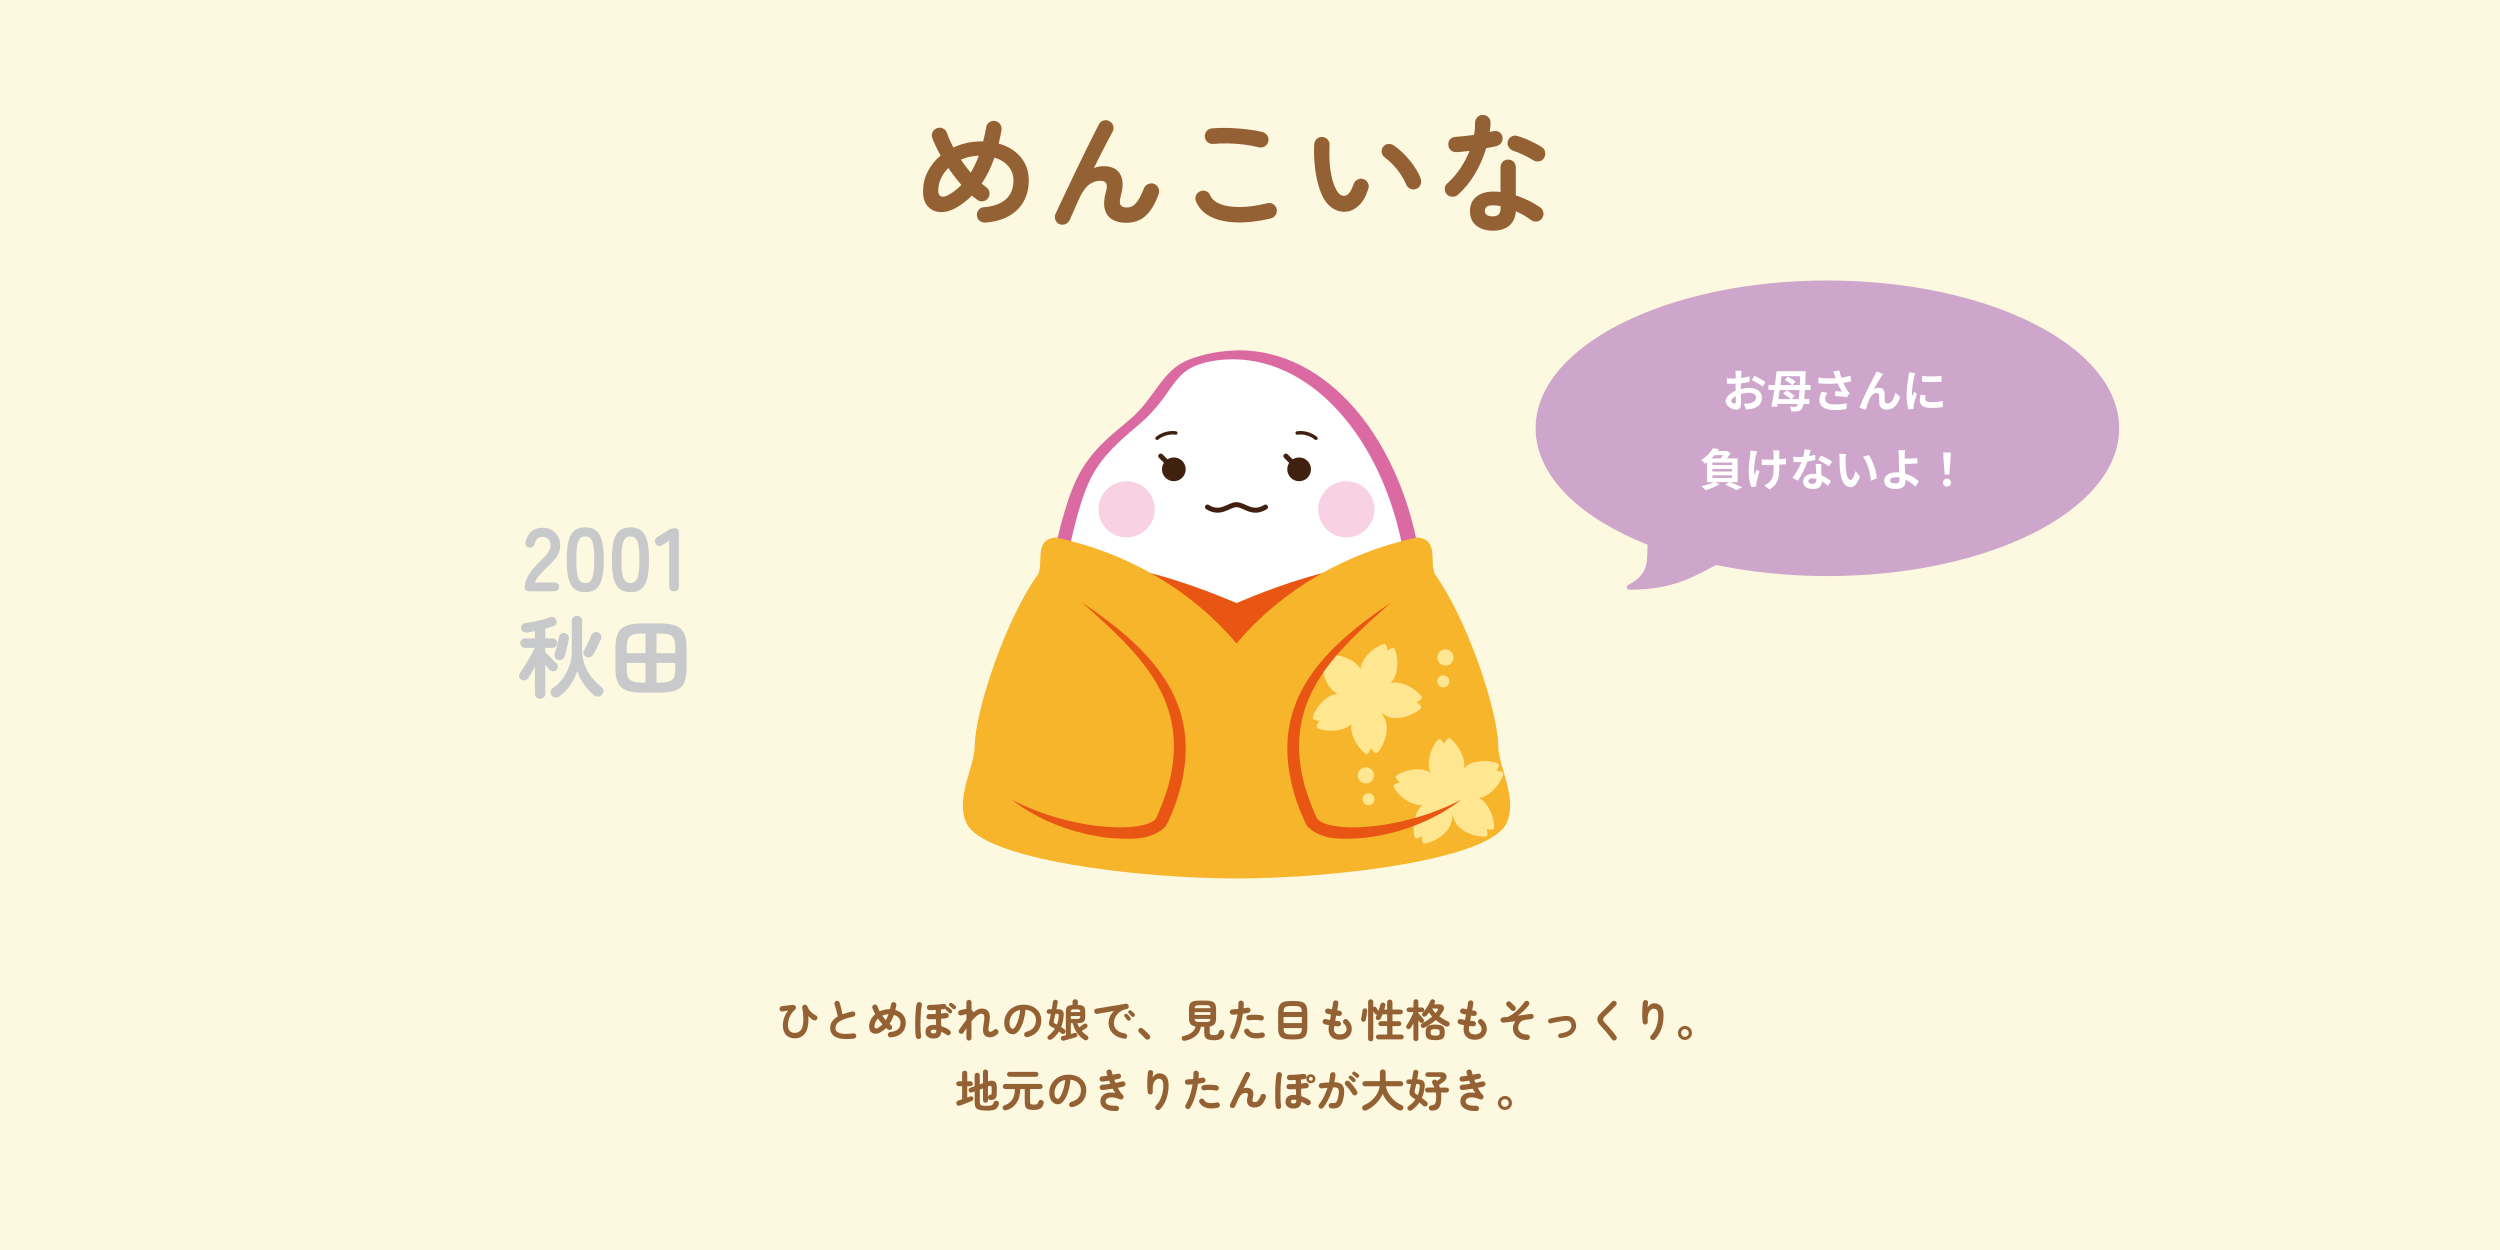 <?xml version="1.0" encoding="UTF-8"?>
<svg xmlns="http://www.w3.org/2000/svg" xmlns:xlink="http://www.w3.org/1999/xlink" viewBox="0 0 600 300">
  <defs>
    <style>
      .cls-1 {
        clip-path: url(#clippath);
      }

      .cls-2, .cls-3, .cls-4, .cls-5, .cls-6, .cls-7, .cls-8, .cls-9, .cls-10, .cls-11, .cls-12 {
        stroke-width: 0px;
      }

      .cls-2, .cls-13, .cls-14 {
        fill: none;
      }

      .cls-15 {
        fill: #cea6cc;
        stroke: #cea6cc;
      }

      .cls-15, .cls-13, .cls-14 {
        stroke-linecap: round;
        stroke-linejoin: round;
      }

      .cls-15, .cls-14 {
        stroke-width: 1.2px;
      }

      .cls-3 {
        fill: #f7b52c;
      }

      .cls-4 {
        fill: #40210f;
      }

      .cls-5 {
        fill: #c8c9ca;
      }

      .cls-6 {
        fill: #e95513;
      }

      .cls-13 {
        stroke-width: .84px;
      }

      .cls-13, .cls-14 {
        stroke: #40210f;
      }

      .cls-7 {
        fill: #ffe791;
      }

      .cls-8 {
        fill: #fff;
      }

      .cls-9 {
        fill: #fdf9e0;
      }

      .cls-10 {
        fill: #946134;
      }

      .cls-11 {
        fill: #f8d2e2;
      }

      .cls-12 {
        fill: #db6aa3;
      }
    </style>
    <clipPath id="clippath">
      <path class="cls-2" d="M359.58,178.96c0-7.72-7.06-29.75-15.15-41.08-1.5-2.8,1.09-8.4-4.29-8.89-16.83,3.54-32.55,12.52-43.38,25.45-10.83-12.93-26.55-21.9-43.38-25.45-5.39.5-2.79,6.1-4.29,8.89-8.1,11.33-15.15,33.36-15.15,41.08,0,5.04-4.73,12.47-2.01,18.57,3.88,8.7,40.87,13.3,64.83,13.3h0c23.96,0,60.95-4.6,64.83-13.3,2.72-6.1-2.01-13.54-2.01-18.57Z"/>
    </clipPath>
  </defs>
  <g id="bg">
    <rect class="cls-9" width="600" height="300"/>
  </g>
  <g id="_こめつぶ丸" data-name="こめつぶ丸">
    <g>
      <path class="cls-15" d="M438.57,67.91c-38.34,0-69.42,15.61-69.42,34.87,0,11.21,10.55,21.18,26.91,27.56-.39,3.75.88,7.52-5.02,10.59,10.19,0,14.9-2.88,20.74-5.97,8.25,1.73,17.3,2.7,26.8,2.7,38.34,0,69.42-15.61,69.42-34.87s-31.08-34.87-69.42-34.87Z"/>
      <g>
        <path class="cls-10" d="M236.45,53.42c-.52.02-.97-.13-1.36-.45s-.6-.74-.64-1.26c-.04-.52.1-.98.44-1.37.33-.39.76-.6,1.28-.62,2.27-.17,4.01-.8,5.23-1.89s1.83-2.61,1.83-4.54c0-1.29-.41-2.42-1.22-3.38s-1.92-1.66-3.34-2.08c-.81,2.33-1.83,4.41-3.06,6.24.19.15.38.29.56.44.19.15.36.28.53.41.42.29.67.69.76,1.2s0,.98-.3,1.42c-.29.42-.69.67-1.2.76-.51.09-.97-.02-1.39-.33-.44-.31-.87-.66-1.31-1.03-.58.6-1.21,1.16-1.87,1.65s-1.36.96-2.09,1.37c-1.29.71-2.53,1.02-3.73.94-1.2-.08-2.17-.55-2.92-1.39-.75-.84-1.12-2.02-1.12-3.54,0-1.77.38-3.38,1.16-4.85.77-1.47,1.79-2.73,3.06-3.79-.83-1.48-1.5-2.88-2-4.21-.19-.48-.16-.95.08-1.42.24-.47.6-.78,1.08-.95.48-.17.95-.13,1.42.09.47.23.78.58.95,1.06.19.56.41,1.13.67,1.72.26.58.55,1.18.86,1.78,1.02-.48,2.09-.84,3.23-1.09,1.13-.25,2.28-.37,3.45-.37h.47c.15-.54.28-1.09.39-1.65.11-.56.22-1.13.33-1.72.08-.52.33-.93.75-1.23.42-.3.88-.4,1.4-.3.5.08.9.33,1.2.75s.41.88.33,1.4c-.08.56-.19,1.11-.31,1.65s-.25,1.08-.37,1.62c2.25.62,4.01,1.71,5.3,3.26,1.29,1.55,1.93,3.41,1.93,5.57,0,1.93-.42,3.63-1.25,5.1s-2.02,2.63-3.57,3.49c-1.55.86-3.43,1.38-5.63,1.54ZM227.52,46.84c1.16-.62,2.24-1.45,3.21-2.46-1.12-1.29-2.16-2.64-3.12-4.06-1.62,1.62-2.43,3.45-2.43,5.49,0,.65.21,1.08.62,1.29.42.22.99.13,1.72-.26ZM232.98,41.44c.35-.6.7-1.24,1.03-1.92.33-.68.63-1.4.9-2.17-.81.04-1.58.15-2.29.31-.72.17-1.39.38-2.01.66.71,1.08,1.5,2.12,2.37,3.12Z"/>
        <path class="cls-10" d="M254.26,53.8c-.46-.19-.78-.53-.97-1.03-.19-.5-.18-.98.03-1.44.35-.77.81-1.74,1.36-2.9s1.15-2.43,1.81-3.81,1.33-2.78,2.01-4.21c.69-1.43,1.36-2.83,2.03-4.18.67-1.35,1.28-2.58,1.84-3.7.56-1.11,1.03-2.02,1.4-2.73.23-.46.6-.75,1.11-.89.51-.13.98-.07,1.42.2.46.27.75.65.89,1.14.13.49.07.96-.2,1.42-.29.52-.67,1.23-1.14,2.12s-.99,1.9-1.56,3.03-1.16,2.3-1.76,3.53c.73-.31,1.47-.47,2.22-.47,1.98,0,3.33.62,4.07,1.87s.81,2.95.2,5.12c-.31,1.12-.34,1.89-.08,2.31.26.42.74.62,1.45.62.48,0,.94-.11,1.37-.33.44-.22.88-.66,1.34-1.33.46-.67.94-1.64,1.44-2.93.19-.48.52-.82,1-1.03s.96-.23,1.44-.06c.48.19.83.52,1.04,1,.22.48.23.97.05,1.47-.83,2.33-1.87,4.06-3.1,5.19-1.24,1.13-2.81,1.7-4.73,1.7-1.31,0-2.41-.27-3.31-.81s-1.49-1.36-1.78-2.45-.21-2.46.25-4.1c.29-1,.32-1.7.09-2.11-.23-.41-.71-.61-1.44-.61-.94,0-1.81.29-2.62.87s-1.6,1.67-2.37,3.28c-.08.17-.23.5-.45.98-.22.49-.45,1.02-.7,1.61-.25.58-.48,1.11-.7,1.58-.22.47-.36.79-.42.95-.21.48-.55.84-1.01,1.08-.47.24-.97.25-1.51.05Z"/>
        <path class="cls-10" d="M305.02,52.43c-3.14.73-5.94,1.05-8.41.95s-4.51-.57-6.15-1.42c-1.63-.85-2.77-2.06-3.42-3.62-.21-.48-.21-.96,0-1.44.21-.48.55-.81,1.03-1,.48-.21.95-.21,1.42,0,.47.21.8.55.98,1.03.39.89,1.21,1.58,2.43,2.06,1.23.48,2.8.71,4.73.7s4.1-.32,6.54-.92c.5-.12.97-.05,1.4.23.44.28.72.67.84,1.17.1.5.02.97-.25,1.4-.27.44-.66.72-1.15.84ZM302.15,35.36c-1.12-.29-2.33-.51-3.6-.67-1.28-.16-2.54-.25-3.79-.27s-2.41.02-3.5.12c-.52.06-.98-.06-1.39-.38-.41-.31-.64-.73-.7-1.25-.06-.52.06-.98.37-1.39.31-.41.73-.64,1.25-.7,1.25-.12,2.62-.16,4.12-.11,1.5.05,2.96.16,4.38.33,1.42.17,2.67.38,3.73.65.5.15.88.43,1.15.86.27.43.34.89.22,1.39-.1.5-.38.89-.83,1.17-.45.28-.92.36-1.42.23Z"/>
        <path class="cls-10" d="M322.87,50.83c-.96.04-1.87-.18-2.75-.66-.87-.48-1.64-1.25-2.31-2.31-.56-.94-1.04-2.12-1.44-3.56-.39-1.44-.68-2.99-.84-4.67-.17-1.67-.21-3.34-.12-5.01.04-.52.24-.95.61-1.29.36-.34.81-.49,1.33-.45.52.02.95.22,1.29.61.34.39.49.84.45,1.36-.08,1.46-.07,2.88.03,4.26.1,1.38.3,2.64.59,3.78.29,1.13.66,2.08,1.09,2.82.48.85,1.08,1.28,1.81,1.28.89-.02,1.64-.96,2.25-2.81.17-.48.48-.84.94-1.08.46-.24.94-.28,1.44-.11.48.15.83.45,1.06.92.23.47.26.94.09,1.42-.58,1.83-1.36,3.19-2.34,4.07-.98.88-2.04,1.36-3.18,1.42ZM339.88,45.34c-.5.19-.98.17-1.45-.06-.47-.23-.79-.58-.98-1.06-.31-.77-.73-1.55-1.26-2.34s-1.12-1.54-1.78-2.25c-.66-.71-1.33-1.3-2.01-1.78-.42-.29-.68-.7-.78-1.22-.1-.52.01-.99.34-1.4.33-.42.74-.64,1.23-.69.49-.04.95.09,1.39.41.87.6,1.73,1.34,2.57,2.21.84.87,1.61,1.81,2.29,2.81.69,1,1.2,1.98,1.53,2.93.17.48.15.96-.06,1.45-.21.49-.55.82-1.03.98Z"/>
        <path class="cls-10" d="M349.95,46.72c-.4.33-.85.5-1.36.5s-.94-.18-1.29-.53c-.38-.38-.56-.83-.56-1.36s.2-.96.59-1.29c1.19-1.06,2.23-2.27,3.14-3.62.9-1.35,1.65-2.76,2.23-4.21-.56.08-1.11.15-1.64.19s-1.04.08-1.51.12c-.54.02-1-.14-1.37-.47-.37-.33-.57-.79-.59-1.37-.02-.52.14-.95.47-1.29.33-.34.79-.53,1.37-.55.67-.04,1.37-.1,2.11-.19s1.48-.18,2.23-.28c.1-.48.17-.97.2-1.47s.05-.98.05-1.44c0-.52.18-.96.53-1.33.35-.36.79-.55,1.31-.55s.97.18,1.34.55c.37.36.55.81.53,1.33-.02.71-.08,1.45-.19,2.21.15-.04.29-.08.42-.11.14-.03.27-.06.39-.08.52-.12,1-.06,1.43.19.44.25.71.65.81,1.19.1.52.02.99-.27,1.4-.28.42-.67.69-1.17.81-.33.08-.71.17-1.14.25-.43.08-.87.17-1.33.25-.64,2.18-1.54,4.24-2.7,6.18s-2.5,3.59-4.04,4.96ZM358.25,55.36c-1.58,0-2.89-.4-3.92-1.2-1.03-.8-1.54-1.98-1.54-3.54,0-1.41.5-2.54,1.51-3.38s2.35-1.26,4.01-1.26c.62,0,1.23.03,1.81.09v-5.9c0-.54.18-.99.53-1.34s.79-.53,1.31-.53.96.18,1.31.53c.35.35.53.8.53,1.34v6.74c1.12.35,2.19.79,3.2,1.29,1.01.51,1.9,1.04,2.67,1.58.42.31.67.72.75,1.23s-.03.97-.34,1.39c-.29.42-.69.67-1.2.75-.51.08-.97-.02-1.39-.31-.5-.4-1.07-.77-1.7-1.14-.63-.36-1.29-.7-1.98-1.01-.12,1.52-.66,2.68-1.59,3.48-.94.8-2.26,1.2-3.96,1.2ZM358.22,51.93c.69,0,1.17-.16,1.47-.47.29-.31.44-.79.44-1.44v-.53c-.33-.08-.66-.14-.98-.17-.32-.03-.63-.05-.92-.05-.65,0-1.12.12-1.42.36s-.45.57-.45.98.15.71.44.95.77.36,1.44.36ZM367.96,38.45c-.67-.42-1.45-.84-2.36-1.28-.91-.44-1.7-.76-2.39-.97-.48-.17-.85-.46-1.12-.87-.27-.42-.34-.87-.22-1.37.1-.5.38-.88.83-1.15.45-.27.92-.33,1.42-.19.62.17,1.31.41,2.06.72.75.31,1.47.64,2.17,1,.7.35,1.27.69,1.73,1,.42.27.67.67.76,1.19.09.52,0,1-.3,1.43-.27.42-.66.67-1.17.76-.51.09-.98,0-1.42-.27Z"/>
      </g>
      <g>
        <path class="cls-10" d="M190.77,249.2c-.53,0-1.02-.11-1.46-.32-.44-.22-.79-.56-1.04-1.03-.26-.47-.38-1.08-.38-1.84,0-.57.11-1.16.32-1.77.21-.61.53-1.19.95-1.73-.22.04-.44.08-.66.12-.22.05-.44.09-.65.12-.18.03-.34,0-.49-.1-.14-.1-.23-.23-.27-.41-.03-.18,0-.34.11-.49.1-.14.24-.23.41-.26.25-.04.54-.08.87-.12.33-.04.66-.08.99-.11.33-.03.64-.06.91-.07.14,0,.27.03.38.1.11.08.19.18.24.31.04.12.04.26,0,.4-.04.14-.13.27-.25.37-.35.28-.64.62-.89,1.03-.25.4-.43.83-.56,1.27-.13.44-.19.87-.19,1.27,0,.7.15,1.2.44,1.5s.7.45,1.2.45c.66,0,1.17-.26,1.53-.78.36-.52.53-1.36.52-2.52,0-.38-.02-.81-.06-1.28-.04-.47-.11-.95-.21-1.43-.04-.17,0-.32.09-.46s.22-.23.38-.28c.17-.04.32-.02.47.05s.25.2.31.36c.17.45.43.86.8,1.24s.78.68,1.24.91c.17.08.28.2.33.37s.04.33-.04.49-.2.26-.37.32c-.17.05-.33.04-.49-.03-.22-.12-.45-.27-.67-.45-.23-.19-.43-.38-.6-.58.02.16.04.32.04.48,0,.16.01.32.01.46,0,1.48-.29,2.58-.88,3.33-.59.74-1.38,1.11-2.39,1.11Z"/>
        <path class="cls-10" d="M204.95,249.25c-1.16.16-2.17.17-3.02.05-.86-.13-1.52-.4-1.98-.83-.46-.42-.7-1-.7-1.73,0-.63.16-1.18.48-1.62.32-.45.77-.84,1.33-1.17-.05-.28-.12-.6-.22-.96-.09-.36-.19-.72-.29-1.07s-.19-.66-.27-.9c-.05-.17-.03-.33.06-.49.09-.16.22-.26.38-.31.18-.05.35-.03.5.06.16.09.26.22.31.39.12.42.24.87.36,1.36.12.49.22.95.3,1.4.35-.14.71-.26,1.1-.37.39-.11.79-.21,1.21-.31.17-.04.33-.02.49.08.15.09.24.23.28.4.04.18,0,.34-.09.49-.09.15-.23.24-.4.28-.9.19-1.63.39-2.19.6-.56.21-.99.44-1.29.67-.3.23-.5.48-.62.72-.11.25-.17.51-.17.77,0,.57.35.97,1.04,1.2.69.23,1.77.24,3.23.03.18-.03.34.01.48.12.14.11.22.25.24.43.02.18-.02.34-.13.48-.11.14-.25.22-.43.24Z"/>
        <path class="cls-10" d="M213.78,248.98c-.18,0-.34-.04-.47-.16-.13-.11-.21-.26-.22-.44-.01-.18.04-.34.15-.48.11-.14.26-.21.44-.22.79-.06,1.39-.28,1.81-.65.42-.38.63-.9.63-1.57,0-.45-.14-.84-.42-1.17-.28-.33-.67-.57-1.16-.72-.28.81-.63,1.53-1.06,2.16.06.05.13.1.19.15.06.05.13.1.18.14.14.1.23.24.26.42s0,.34-.1.49c-.1.14-.24.23-.42.26s-.34,0-.48-.11c-.15-.11-.3-.23-.45-.36-.2.21-.42.4-.65.57s-.47.33-.72.48c-.45.24-.88.35-1.29.32-.41-.03-.75-.19-1.01-.48-.26-.29-.39-.7-.39-1.23,0-.61.13-1.17.4-1.68.27-.51.62-.94,1.06-1.31-.29-.51-.52-1-.69-1.46-.06-.17-.06-.33.03-.49.08-.16.21-.27.37-.33.17-.06.33-.05.49.03.16.08.27.2.33.37.07.19.14.39.23.59.09.2.19.41.3.62.35-.17.73-.29,1.12-.38.39-.09.79-.13,1.19-.13h.16c.05-.19.09-.38.13-.57.04-.19.08-.39.11-.59.03-.18.12-.32.26-.43.14-.1.31-.14.49-.1.17.03.31.12.42.26.1.14.14.31.11.49-.03.19-.06.39-.11.57-.04.19-.09.38-.13.56.78.22,1.39.59,1.84,1.13.45.54.67,1.18.67,1.93,0,.67-.14,1.26-.43,1.77s-.7.91-1.24,1.21c-.54.3-1.19.48-1.95.53ZM210.69,246.7c.4-.22.77-.5,1.11-.85-.39-.45-.75-.91-1.08-1.4-.56.56-.84,1.2-.84,1.9,0,.22.07.37.22.45.14.08.34.04.59-.09ZM212.58,244.83c.12-.21.24-.43.36-.67.12-.23.22-.48.31-.75-.28.01-.55.05-.79.11-.25.06-.48.13-.7.23.25.37.52.73.82,1.08Z"/>
        <path class="cls-10" d="M220.55,249.36c-.18.03-.34,0-.49-.1-.14-.1-.23-.24-.27-.42-.04-.24-.08-.56-.1-.96s-.04-.85-.04-1.35c0-.5,0-1.02,0-1.55s.03-1.06.06-1.57c.03-.51.07-.97.11-1.39.05-.42.1-.77.17-1.03.04-.17.14-.31.29-.4.15-.09.31-.12.49-.08.17.04.31.13.4.29s.12.32.08.49c-.08.32-.14.74-.19,1.24-.05.5-.09,1.04-.11,1.62-.03.58-.04,1.16-.04,1.73s.01,1.1.04,1.58c.03.48.07.87.12,1.16.04.18,0,.34-.1.49-.1.14-.24.23-.42.26ZM224.04,249.25c-.58,0-1.05-.14-1.4-.42-.35-.28-.52-.69-.52-1.23,0-.5.17-.9.52-1.2.35-.29.83-.44,1.44-.44.19,0,.39.01.58.03,0-.22-.01-.44-.02-.68,0-.24-.01-.48-.03-.72-.33.02-.65.04-.95.04-.3,0-.54,0-.73,0-.18,0-.33-.08-.44-.21-.12-.13-.17-.28-.16-.45.01-.18.08-.33.21-.44s.28-.17.45-.16c.18,0,.41,0,.69,0,.28-.01.58-.03.91-.05,0-.17-.01-.33-.01-.49s0-.31-.01-.45c-.27.01-.53.03-.79.04-.26.01-.5.02-.71.02-.18,0-.33-.06-.45-.19-.12-.13-.17-.28-.17-.46,0-.17.07-.32.2-.44.12-.12.28-.18.45-.18.32,0,.68-.01,1.09-.03.41-.02.82-.05,1.22-.09.4-.04.74-.07,1.02-.11.17-.03.33,0,.47.11s.22.24.25.41c0,.03.01.06.01.09v.1c.15-.06.3-.04.44.06.12.08.25.19.41.32.15.14.28.27.38.39.09.09.14.2.13.33s-.06.24-.15.34c-.09.09-.2.14-.33.13-.13,0-.24-.06-.33-.15-.09-.1-.21-.22-.34-.36-.13-.14-.26-.26-.37-.37-.06-.07-.1-.16-.12-.25-.06.04-.15.08-.25.1-.12,0-.24.02-.37.04-.13.02-.27.03-.42.05,0,.15,0,.31,0,.47,0,.16,0,.33,0,.49.23-.02.44-.04.64-.07.2-.02.37-.04.5-.06.17-.03.33,0,.47.11.14.1.22.24.25.41.04.17,0,.33-.1.47s-.24.22-.42.25c-.16.03-.35.06-.58.08-.23.03-.47.05-.74.07,0,.32.01.64.02.94,0,.3.01.58.02.83.4.13.78.29,1.13.46s.66.36.91.55c.14.11.23.25.26.43.03.18,0,.34-.11.49-.1.14-.24.22-.42.26-.18.04-.34,0-.48-.11-.37-.27-.79-.52-1.27-.75-.06,1.1-.71,1.65-1.92,1.65ZM224.04,248.04c.45,0,.67-.22.67-.65,0-.02,0-.05,0-.09,0-.04,0-.08,0-.12-.22-.04-.44-.06-.66-.06-.23,0-.4.04-.5.13-.1.09-.15.2-.15.34s.05.24.15.32c.1.08.26.12.5.12ZM228.65,242.1c-.09-.1-.21-.22-.36-.35-.14-.13-.28-.24-.4-.33-.07-.07-.12-.16-.13-.28-.01-.12.01-.23.09-.32.08-.09.17-.14.29-.15.11-.01.21.01.31.08.12.07.26.17.43.3.16.13.3.24.42.35.1.09.15.2.15.33s-.04.24-.12.34c-.08.09-.19.15-.32.16-.13.01-.25-.03-.35-.12Z"/>
        <path class="cls-10" d="M232.56,249.75c-.17,0-.32-.06-.44-.18-.12-.12-.18-.27-.18-.44v-2.38c-.12.19-.24.37-.36.56-.12.18-.23.36-.33.52-.09.15-.23.24-.41.28s-.34,0-.48-.09c-.14-.1-.23-.24-.26-.42-.03-.18,0-.34.1-.48.21-.28.46-.64.76-1.06.3-.43.62-.87.98-1.31v-1.38s-.05.01-.08.02c-.03,0-.06.01-.09.03-.08.01-.19.04-.34.09s-.29.08-.42.12c-.13.04-.22.07-.28.08-.17.04-.33,0-.49-.09-.15-.09-.25-.23-.29-.41-.04-.17,0-.33.09-.49.1-.15.23-.25.41-.28.06-.01.17-.04.3-.07.14-.03.28-.06.44-.1s.29-.06.39-.08c.12-.03.23-.05.35-.06v-1.56c0-.17.06-.32.18-.44.12-.12.27-.18.44-.18s.32.06.44.18.18.27.18.44v1.77c.12.08.22.19.3.35.05.09.09.19.11.3.34-.28.67-.51,1.01-.68s.67-.26,1-.26c.8,0,1.36.26,1.68.79s.38,1.37.17,2.53c-.08.46-.14.83-.17,1.11s-.05.49-.05.63c0,.14.02.25.05.3.03.06.08.1.13.14.17.09.35.09.55.02.2-.08.41-.22.64-.44.13-.12.28-.17.46-.15.18.02.33.1.44.24.12.14.17.29.16.47-.02.18-.09.33-.22.45-.44.42-.91.67-1.43.77-.51.1-.97.03-1.38-.19-.25-.14-.43-.34-.54-.58-.12-.25-.17-.57-.16-.98,0-.41.07-.93.18-1.57.12-.63.17-1.11.15-1.44-.01-.33-.08-.55-.21-.67-.13-.12-.3-.18-.54-.18-.22,0-.45.08-.71.24-.26.16-.53.37-.8.64-.28.27-.56.57-.84.9v4.06c0,.17-.06.32-.18.44s-.27.18-.44.18Z"/>
        <path class="cls-10" d="M246.61,248.91c-.18.04-.35.02-.51-.08-.16-.09-.26-.23-.3-.4-.04-.17-.02-.34.08-.49.09-.15.23-.25.4-.3.8-.21,1.39-.55,1.77-1.02.38-.47.57-1.06.57-1.78,0-.45-.1-.86-.3-1.22-.2-.36-.49-.65-.86-.88-.37-.22-.82-.36-1.33-.41-.13,1.21-.35,2.25-.65,3.14-.31.88-.67,1.56-1.08,2.04-.41.48-.85.72-1.3.72-.38,0-.73-.11-1.05-.33-.32-.22-.57-.54-.75-.96-.18-.42-.28-.92-.28-1.5s.11-1.16.34-1.68c.23-.52.55-.98.97-1.38.42-.4.91-.71,1.47-.93.57-.22,1.19-.33,1.86-.33.82,0,1.55.16,2.19.47.64.31,1.14.75,1.51,1.31.37.56.55,1.21.55,1.95,0,1.04-.28,1.91-.84,2.61-.56.7-1.37,1.18-2.45,1.45ZM243.09,246.91c.13,0,.28-.11.45-.33.17-.22.34-.53.51-.93s.33-.88.48-1.43c.14-.55.25-1.16.32-1.83-.56.11-1.03.32-1.41.62-.38.31-.67.67-.86,1.09s-.3.86-.3,1.32c0,.49.08.86.23,1.11.15.25.35.38.59.38Z"/>
        <path class="cls-10" d="M252.41,249.41c-.14.1-.29.15-.46.15s-.31-.06-.42-.18c-.09-.12-.14-.25-.14-.4s.06-.28.17-.37c.67-.5,1.21-1.08,1.61-1.73-.12-.07-.23-.14-.35-.21-.12-.07-.24-.12-.35-.17-.38-.17-.6-.36-.67-.59-.08-.23-.07-.53.03-.9.06-.24.12-.5.19-.79.07-.29.13-.59.19-.9h-.47c-.17,0-.3-.05-.4-.16-.1-.11-.15-.24-.15-.39s.05-.28.15-.39c.1-.11.23-.16.4-.16h.68c.06-.33.11-.65.16-.95s.08-.57.11-.8c.02-.19.09-.32.22-.41.12-.09.27-.12.45-.11.18.01.31.09.4.23.09.14.12.29.09.46-.04.22-.08.46-.13.73-.05.27-.11.55-.17.85h.51c.86,0,1.27.44,1.23,1.33-.03.55-.09,1.08-.19,1.56-.1.49-.24.94-.41,1.37.14.09.28.19.42.29.14.1.26.19.38.29.14.11.22.25.24.42.01.17-.03.33-.14.46-.11.14-.25.21-.42.22s-.32-.04-.45-.16c-.17-.15-.36-.3-.55-.45-.22.35-.48.69-.76,1-.28.31-.6.61-.96.88ZM253.67,245.88c.12-.32.22-.65.29-.99s.12-.7.13-1.07c.01-.22,0-.36-.07-.42s-.19-.09-.4-.09h-.32c-.07.32-.14.63-.2.92-.06.29-.12.54-.17.76-.04.18-.04.32-.01.42.03.1.14.19.33.27.07.03.13.06.2.09s.14.07.21.1ZM255.36,249.74c-.19.05-.36.04-.49-.04-.13-.08-.22-.19-.26-.35-.04-.15-.03-.29.04-.43s.19-.23.37-.27c.11-.02.23-.05.36-.09.13-.04.27-.07.42-.1v-5.65c0-.6.12-1.01.36-1.24.24-.23.66-.35,1.25-.37v-.75c0-.2.06-.35.19-.46.13-.11.28-.17.46-.17s.33.06.45.17c.12.11.18.26.18.46v.75h.02c.43,0,.78.05,1.03.15.26.1.44.26.55.49s.17.55.17.96v1.15c0,.42-.06.74-.17.98-.11.23-.29.4-.55.49s-.6.14-1.03.14h-.15c.12.37.26.7.43,1,.11-.07.23-.16.38-.26.14-.1.28-.21.42-.3.14-.1.24-.17.31-.23.12-.1.26-.14.42-.12.16.02.28.09.38.22.1.12.14.26.11.42s-.1.28-.22.37c-.08.06-.19.14-.33.23-.14.1-.29.2-.44.3s-.28.19-.4.26c.19.22.39.42.62.61.23.19.47.37.72.53.13.09.21.22.24.38.03.16,0,.31-.1.44-.12.16-.26.25-.44.27-.18.02-.34-.03-.5-.14-.71-.5-1.29-1.07-1.72-1.7-.44-.63-.76-1.39-.99-2.28h-.45v2.59c.16-.04.31-.09.46-.13s.29-.08.42-.11c.16-.04.3-.03.42.03.12.06.21.16.25.31.05.15.04.29-.02.43-.06.13-.18.22-.33.26-.19.06-.41.12-.66.19s-.52.15-.78.22c-.27.08-.52.15-.77.22s-.45.12-.62.17ZM257,242.89h2.27c0-.27-.06-.44-.17-.52-.1-.08-.3-.12-.59-.12h-.77c-.29,0-.48.04-.59.11-.1.08-.16.25-.16.52ZM257,244.54h1.51c.29,0,.5-.04.6-.13.1-.09.16-.27.16-.54v-.02h-2.27v.69Z"/>
        <path class="cls-10" d="M269.82,249.28c-.85-.12-1.55-.37-2.11-.74-.55-.37-.97-.82-1.24-1.34-.27-.53-.41-1.07-.41-1.64s.11-1.11.33-1.61c.22-.5.55-.93.97-1.3-.43.07-.89.14-1.38.22-.49.08-.96.17-1.42.25-.46.08-.86.16-1.21.22-.18.03-.34-.01-.48-.12-.14-.11-.22-.25-.25-.42-.03-.18,0-.34.11-.48.1-.14.25-.22.43-.25.23-.04.53-.08.89-.15s.76-.13,1.21-.2c.45-.07.9-.15,1.37-.23.47-.08.93-.16,1.38-.23.45-.08.86-.15,1.24-.21.37-.07.68-.12.92-.16.17-.03.32,0,.47.11.15.1.24.23.26.4.04.17,0,.33-.08.49s-.22.24-.39.27c-.5.08-.95.23-1.33.46s-.7.5-.97.82-.46.66-.59,1.02c-.13.36-.2.71-.2,1.05,0,.7.24,1.26.71,1.69.48.43,1.12.7,1.94.82.17.03.31.12.42.26.11.14.15.3.12.48-.02.18-.1.32-.25.43-.14.11-.3.15-.47.12ZM271.19,244.87c-.09.08-.21.11-.34.1-.13-.01-.24-.08-.32-.18-.08-.1-.18-.23-.3-.38-.12-.16-.23-.29-.33-.41-.06-.08-.1-.17-.09-.29s.05-.21.15-.29c.09-.08.19-.12.3-.11.11,0,.21.04.31.12.11.09.23.22.37.37.14.15.26.29.35.41.08.1.11.22.09.35-.02.13-.08.23-.18.31ZM272.23,243.94c-.09.09-.21.14-.34.13-.13,0-.24-.06-.33-.16-.09-.1-.2-.22-.33-.37-.13-.14-.25-.27-.36-.38-.07-.07-.11-.17-.11-.28,0-.12.04-.22.12-.3.08-.08.18-.12.29-.12s.22.03.31.1c.12.08.25.19.4.33.15.14.28.27.38.39.09.09.13.2.12.33,0,.13-.06.24-.15.33Z"/>
        <path class="cls-10" d="M275.79,249.37c-.14.12-.29.16-.47.15-.18-.02-.33-.1-.45-.23-.11-.13-.25-.29-.43-.48-.18-.19-.37-.38-.56-.57-.19-.19-.36-.35-.5-.47-.12-.11-.18-.25-.2-.42-.02-.17.03-.32.15-.44.12-.12.26-.19.43-.21.16-.01.31.03.45.13.16.12.34.28.56.48s.42.39.63.6c.21.21.37.38.49.53.12.14.18.3.16.48-.01.18-.09.33-.24.45Z"/>
        <path class="cls-10" d="M284.45,249.76c-.21.04-.39.03-.53-.03-.14-.06-.25-.19-.3-.38-.05-.17-.03-.33.05-.47.09-.14.22-.22.4-.25.74-.15,1.36-.42,1.88-.8.52-.38.85-.88.99-1.48-.4-.06-.72-.16-.95-.31s-.39-.36-.49-.65c-.1-.28-.15-.65-.15-1.08v-2.06c0-.54.07-.96.22-1.27.15-.31.41-.52.78-.65s.89-.19,1.56-.19h1.39c.67,0,1.19.06,1.56.19s.63.34.78.65c.15.31.22.73.22,1.27v2.06c0,.64-.11,1.12-.32,1.43-.22.31-.62.51-1.21.6v1.44c0,.24.07.41.21.51.14.09.42.14.84.14.37,0,.64-.06.8-.17.16-.11.28-.33.37-.65.04-.17.14-.29.3-.38.16-.09.34-.11.54-.05.17.05.3.15.37.29.08.14.1.3.06.49-.12.66-.38,1.1-.78,1.34s-.96.36-1.68.36c-.56,0-1.01-.05-1.35-.16-.34-.1-.59-.28-.75-.53-.16-.25-.24-.59-.24-1.03v-1.53h-.81c-.12.87-.52,1.6-1.19,2.18-.67.58-1.53.98-2.57,1.19ZM286.72,241.96h3.78c0-.2-.04-.35-.11-.45-.07-.1-.19-.17-.36-.21-.17-.04-.41-.05-.72-.05h-1.39c-.3,0-.54.02-.71.05s-.29.1-.36.21c-.07.1-.12.25-.13.45ZM286.72,243.59h3.79v-.67h-3.79v.67ZM287.92,245.28h1.39c.31,0,.55-.02.72-.06.17-.04.29-.11.36-.22.07-.1.11-.25.11-.45h-3.78c.01.19.06.34.12.45s.19.18.36.22c.17.04.41.06.72.06Z"/>
        <path class="cls-10" d="M295.56,249.28c-.16-.09-.26-.23-.3-.4s-.01-.33.08-.49c.28-.45.53-.95.75-1.5s.4-1.12.56-1.71c.15-.59.28-1.17.37-1.74-.21.02-.41.04-.61.05-.2.01-.38.03-.56.04-.18,0-.34-.04-.47-.16-.13-.11-.21-.26-.22-.44,0-.18.05-.34.16-.47.12-.13.26-.2.44-.21.21-.01.43-.03.68-.04.24-.01.48-.04.73-.06.02-.25.04-.48.04-.7,0-.22,0-.44,0-.64,0-.18.05-.33.17-.46.12-.13.27-.2.45-.21.18,0,.33.05.46.17.13.12.2.27.21.45,0,.18,0,.37,0,.58,0,.21-.02.42-.04.65.32-.06.62-.11.88-.16.17-.04.33,0,.49.09.15.09.24.23.28.4.04.18,0,.34-.09.49-.1.14-.23.23-.41.27-.18.04-.38.07-.6.11-.22.04-.45.07-.7.11-.1.66-.24,1.33-.41,2.04s-.38,1.38-.62,2.02-.52,1.21-.83,1.71c-.09.15-.23.25-.4.29-.17.04-.33.02-.49-.08ZM303.07,249.05c-1.07.24-1.99.25-2.76.02s-1.32-.66-1.65-1.27c-.08-.16-.1-.32-.05-.49.05-.17.15-.3.31-.38.16-.09.32-.1.49-.05.17.05.3.15.38.31.22.38.58.62,1.09.71.51.09,1.15.06,1.91-.11.18-.04.34,0,.49.09.15.1.24.23.28.4.04.18,0,.34-.09.49-.1.15-.23.24-.41.28ZM302.54,244.92c-.25-.06-.52-.1-.84-.12-.31-.02-.63-.03-.95-.02s-.62.04-.9.09c-.17.03-.33,0-.47-.1-.14-.1-.23-.23-.26-.39-.04-.17,0-.33.09-.48.1-.15.23-.24.4-.26.34-.06.7-.09,1.08-.11.38-.01.75,0,1.13.02.37.03.72.07,1.03.15.17.04.3.13.39.28s.11.31.07.49c-.04.17-.13.29-.28.38s-.31.12-.49.08Z"/>
        <path class="cls-10" d="M309.89,249.47c-.8,0-1.43-.08-1.88-.24-.46-.16-.78-.45-.97-.85-.19-.41-.29-.97-.29-1.69v-3.66c0-.73.1-1.29.29-1.7.19-.4.51-.69.97-.85.46-.16,1.08-.24,1.88-.24h.73c.8,0,1.43.08,1.88.24.46.16.78.44.97.85.19.4.29.97.29,1.7v3.66c0,.72-.1,1.28-.29,1.69-.19.41-.51.69-.97.85-.46.16-1.08.24-1.88.24h-.73ZM308.06,242.88h4.38c0-.4-.06-.71-.17-.91s-.29-.35-.54-.42c-.26-.08-.63-.11-1.1-.11h-.76c-.47,0-.83.04-1.1.11s-.45.22-.55.42-.16.51-.17.91ZM308.06,245.54h4.38v-1.46h-4.38v1.46ZM309.88,248.27h.76c.49,0,.86-.04,1.12-.12.26-.08.44-.23.54-.45.1-.22.15-.54.15-.96h0s-4.38-.01-4.38-.01h0c0,.43.05.75.15.97.1.22.28.37.55.45s.63.12,1.12.12Z"/>
        <path class="cls-10" d="M321.59,249.55c-.85,0-1.52-.22-2.01-.67-.49-.45-.73-1.08-.73-1.91,0-.09.01-.21.03-.37s.05-.34.08-.55c-.2-.04-.39-.08-.58-.12-.18-.04-.35-.08-.5-.12-.17-.05-.3-.16-.38-.31-.08-.16-.1-.32-.05-.49.06-.17.16-.29.32-.38.16-.09.32-.1.48-.05.25.08.57.15.94.22.04-.21.08-.42.12-.64s.08-.44.12-.66c-.19-.04-.38-.07-.54-.11-.17-.04-.3-.07-.41-.1-.17-.05-.29-.15-.38-.31-.09-.16-.1-.32-.05-.48.05-.17.15-.3.3-.39.15-.09.31-.1.49-.05.09.02.2.05.35.08.14.03.31.07.49.1.06-.34.11-.65.16-.92s.07-.5.08-.67c.01-.18.1-.32.24-.43.15-.11.31-.15.48-.13.18.02.32.1.43.24.11.14.15.3.13.48-.02.18-.06.42-.1.71-.05.29-.11.61-.18.96.12.02.22.04.32.05s.19.02.26.04c.17.03.31.11.42.25.11.14.15.29.13.46-.02.18-.1.32-.24.43s-.3.15-.47.12c-.09,0-.19-.02-.3-.04-.12-.02-.23-.03-.36-.05-.04.21-.08.42-.12.63-.04.21-.08.41-.11.62.14.01.28.03.42.04.13.01.26.02.37.03.17,0,.32.08.44.21.12.13.17.29.17.46,0,.18-.08.33-.21.44s-.29.17-.47.16c-.14-.01-.29-.03-.45-.04-.16-.01-.32-.03-.49-.05-.06.35-.09.59-.09.72,0,.86.49,1.3,1.48,1.3.41,0,.75-.09,1.03-.29.27-.19.44-.44.5-.75.11-.55-.11-1.07-.66-1.58-.13-.12-.19-.28-.18-.46s.08-.34.22-.46c.13-.12.28-.18.45-.16s.32.08.45.21c.4.38.68.8.84,1.25.16.45.2.9.12,1.35-.11.66-.41,1.18-.91,1.58-.5.4-1.12.59-1.87.59Z"/>
        <path class="cls-10" d="M327.1,245.22c-.17-.04-.29-.12-.36-.24-.07-.12-.09-.26-.07-.41.03-.15.07-.36.11-.63s.09-.54.14-.81c.04-.27.07-.49.09-.65.02-.17.1-.29.22-.38s.28-.12.45-.09c.15.03.27.1.35.2.08.1.11.24.1.42-.02.2-.05.44-.09.72-.04.28-.08.55-.13.81-.05.26-.09.48-.12.64-.03.14-.11.26-.25.34s-.28.11-.43.08ZM328.96,249.9c-.17,0-.32-.06-.44-.17-.12-.12-.18-.27-.18-.45v-8.83c0-.19.06-.34.18-.45.12-.12.27-.17.44-.17s.32.06.44.17.18.27.18.45v1.21c.11-.06.23-.09.36-.06s.23.08.31.18c.07.09.17.23.29.4s.21.31.28.4c.11-.28.21-.55.29-.82.09-.26.15-.48.18-.66.04-.19.14-.32.28-.41.14-.08.31-.1.49-.05.16.04.28.13.36.25s.1.27.06.45c-.04.15-.08.31-.12.46-.04.16-.09.32-.15.49h.7v-1.76c0-.19.06-.35.19-.46s.28-.17.45-.17.32.06.45.17.19.27.19.46v1.76h1.92c.16,0,.29.06.41.17.11.11.17.25.17.41s-.06.29-.17.4c-.11.11-.25.16-.41.16h-1.92v1.66h1.54c.17,0,.3.06.42.17.11.11.17.25.17.42s-.06.29-.17.41c-.11.11-.25.17-.42.17h-1.54v2.03h2.12c.16,0,.29.06.41.17s.17.25.17.42-.06.29-.17.41-.25.17-.41.17h-5.5c-.16,0-.3-.06-.41-.17-.12-.12-.17-.25-.17-.41,0-.17.06-.3.17-.42.11-.11.25-.17.41-.17h2.11v-2.03h-1.54c-.16,0-.29-.06-.41-.17s-.17-.25-.17-.41.06-.3.17-.42c.12-.11.25-.17.41-.17h1.54v-1.66h-1.1c-.17.42-.32.76-.47,1.04-.08.15-.2.26-.37.33s-.34.06-.51-.04c-.14-.08-.24-.2-.29-.35-.05-.16-.03-.3.05-.45.04-.07.07-.14.11-.22.04-.08.08-.17.12-.26-.09,0-.19,0-.28-.04s-.17-.1-.23-.19c-.04-.06-.09-.14-.16-.24s-.13-.21-.2-.31v6.6c0,.19-.06.34-.18.45s-.27.17-.44.17Z"/>
        <path class="cls-10" d="M339.81,249.86c-.17,0-.3-.05-.42-.16-.11-.11-.17-.25-.17-.43v-3.72c-.12.22-.23.43-.33.63s-.21.36-.3.51c-.09.14-.22.24-.38.28s-.32.02-.46-.08c-.14-.08-.22-.2-.26-.36s0-.3.09-.43c.14-.19.28-.43.44-.7.16-.27.32-.56.48-.86.16-.3.3-.59.43-.87.13-.29.23-.54.3-.75h-1.09c-.17,0-.31-.06-.41-.17-.1-.11-.15-.24-.15-.39s.05-.29.15-.4c.1-.11.24-.16.41-.16h1.09v-1.38c0-.19.06-.33.17-.44.11-.1.25-.16.42-.16s.31.05.42.16c.12.1.17.25.17.44v1.38h.86c.17,0,.31.05.41.16.1.11.15.24.15.4s-.05.28-.15.39c-.1.11-.24.17-.41.17h-.86v.21c.1.12.22.27.37.45.14.18.29.35.44.52s.27.3.36.41c.12.12.18.26.18.43,0,.17-.07.31-.19.43-.12.12-.27.17-.43.15-.17-.01-.3-.08-.41-.21-.04-.05-.09-.11-.15-.18-.05-.07-.11-.14-.17-.21v4.36c0,.18-.06.32-.17.43-.12.11-.25.16-.42.16ZM341.91,246.62c-.17.08-.33.1-.5.07s-.3-.13-.38-.3c-.07-.14-.08-.29-.04-.45.05-.15.15-.27.3-.34.42-.2.84-.44,1.26-.72.42-.28.81-.57,1.17-.89-.14-.16-.27-.32-.39-.48-.12-.16-.24-.33-.36-.51-.2.29-.41.55-.62.78-.12.12-.26.2-.43.22-.17.03-.32-.01-.44-.11-.12-.1-.18-.23-.19-.4-.01-.17.04-.31.15-.42.24-.23.47-.51.7-.84.23-.33.44-.67.64-1.03.2-.36.37-.69.5-1,.07-.16.18-.27.33-.33.15-.06.31-.06.46,0,.16.07.26.18.32.33.05.16.04.31-.03.45-.03.06-.06.12-.09.19s-.07.13-.1.2h1.3c.33,0,.59.08.78.23.19.16.3.35.32.58.03.23-.03.48-.18.73-.14.25-.29.48-.45.7-.16.22-.33.44-.51.65.33.24.68.47,1.04.68.36.21.73.4,1.1.56.15.07.25.19.31.36s.05.34-.03.5c-.09.18-.24.29-.43.33-.19.04-.38.01-.57-.08-.4-.2-.79-.42-1.18-.67s-.76-.51-1.11-.8c-.38.35-.8.67-1.24.97s-.92.57-1.41.83ZM344.45,249.64c-.58,0-1.04-.06-1.38-.17-.34-.11-.58-.3-.72-.57-.14-.27-.21-.65-.21-1.13s.07-.86.21-1.13c.14-.27.38-.46.72-.57.34-.11.8-.17,1.38-.17s1.04.06,1.38.17c.33.11.57.3.71.57.14.27.21.65.21,1.13s-.07.86-.21,1.13c-.14.27-.38.46-.71.57-.33.11-.79.17-1.38.17ZM344.45,248.55c.3,0,.53-.02.69-.06.15-.04.26-.12.31-.23.05-.12.08-.28.08-.5s-.03-.37-.08-.48c-.05-.11-.16-.18-.31-.23-.16-.04-.38-.07-.69-.07s-.53.02-.69.07c-.15.04-.26.12-.32.23-.06.11-.09.26-.09.46,0,.22.03.38.09.5s.16.19.32.24c.16.04.38.06.69.06ZM344.54,243.15c.19-.23.36-.45.5-.67.18-.29.1-.43-.25-.43h-1.1c.25.4.53.76.85,1.1Z"/>
        <path class="cls-10" d="M353.99,249.55c-.85,0-1.52-.22-2.01-.67-.49-.45-.73-1.08-.73-1.91,0-.09.01-.21.03-.37s.05-.34.08-.55c-.2-.04-.39-.08-.58-.12-.18-.04-.35-.08-.5-.12-.17-.05-.3-.16-.38-.31-.08-.16-.1-.32-.05-.49.06-.17.16-.29.32-.38.16-.09.32-.1.48-.05.25.08.57.15.94.22.04-.21.08-.42.12-.64s.08-.44.12-.66c-.19-.04-.38-.07-.54-.11-.17-.04-.3-.07-.41-.1-.17-.05-.29-.15-.38-.31-.09-.16-.1-.32-.05-.48.05-.17.15-.3.3-.39.15-.09.31-.1.49-.05.09.02.2.05.35.08.14.03.31.07.49.1.06-.34.11-.65.16-.92s.07-.5.08-.67c.01-.18.1-.32.24-.43.15-.11.31-.15.48-.13.18.02.32.1.43.24.11.14.15.3.13.48-.02.18-.06.42-.1.71-.05.29-.11.61-.18.96.12.02.22.04.32.05s.19.02.26.04c.17.03.31.11.42.25.11.14.15.29.13.46-.02.18-.1.32-.24.43s-.3.15-.47.12c-.09,0-.19-.02-.3-.04-.12-.02-.23-.03-.36-.05-.04.21-.08.42-.12.63-.04.21-.08.41-.11.62.14.01.28.03.42.04.13.01.26.02.37.03.17,0,.32.08.44.21.12.13.17.29.17.46,0,.18-.08.33-.21.44s-.29.17-.47.16c-.14-.01-.29-.03-.45-.04-.16-.01-.32-.03-.49-.05-.06.35-.09.59-.09.72,0,.86.49,1.3,1.48,1.3.41,0,.75-.09,1.03-.29.27-.19.44-.44.5-.75.11-.55-.11-1.07-.66-1.58-.13-.12-.19-.28-.18-.46s.08-.34.22-.46c.13-.12.28-.18.45-.16s.32.08.45.21c.4.38.68.8.84,1.25.16.45.2.9.12,1.35-.11.66-.41,1.18-.91,1.58-.5.4-1.12.59-1.87.59Z"/>
        <path class="cls-10" d="M366.53,249.62c-.76-.01-1.4-.15-1.91-.42s-.89-.61-1.14-1.04c-.25-.43-.38-.9-.38-1.41,0-.29.05-.58.16-.87.11-.28.27-.55.48-.78-.53.06-1.05.13-1.57.18-.51.06-.96.11-1.35.15-.18.01-.34-.03-.47-.15-.13-.11-.21-.26-.22-.44-.01-.17.03-.33.15-.46.11-.14.25-.21.43-.22.19-.01.39-.03.6-.06.21-.03.42-.04.62-.06.53-.25,1.04-.58,1.53-.98.5-.4.95-.83,1.37-1.29.41-.46.76-.89,1.03-1.3.1-.15.24-.25.41-.28s.33,0,.49.1c.14.09.23.23.27.4.04.18,0,.34-.1.49-.29.44-.67.88-1.14,1.33-.47.45-.97.87-1.51,1.25.58-.07,1.13-.15,1.66-.22.53-.08,1-.15,1.39-.21.17-.04.33,0,.48.09.15.1.24.23.26.41.04.17,0,.33-.09.48-.1.15-.23.24-.41.26-.18.03-.39.06-.62.08-.23.03-.48.06-.73.09-.46.06-.83.19-1.1.38s-.46.43-.58.71c-.12.27-.18.55-.18.82,0,.45.18.84.55,1.15.36.31.91.48,1.64.49.18,0,.33.07.45.2.12.13.18.28.17.46,0,.18-.07.33-.19.46-.13.13-.29.19-.46.18ZM362.71,242.46l-1.06-1.06c-.12-.12-.18-.27-.18-.45s.06-.33.18-.46c.12-.12.27-.18.45-.18s.33.06.45.18l1.06,1.06c.13.12.19.27.19.45s-.06.33-.19.45c-.12.13-.27.19-.45.19s-.33-.06-.45-.18Z"/>
        <path class="cls-10" d="M374.62,249.15c-.16.02-.3-.02-.43-.11-.13-.1-.2-.22-.22-.38-.01-.16.03-.3.12-.43.1-.13.22-.2.38-.22.68-.09,1.23-.24,1.63-.44.4-.2.68-.44.84-.71.16-.27.22-.56.17-.85-.05-.38-.19-.66-.42-.83-.23-.17-.56-.24-.98-.21-.23.01-.5.04-.8.09-.31.05-.62.1-.94.16-.32.06-.63.12-.93.19-.3.07-.55.13-.77.19-.16.04-.31.03-.44-.05-.14-.08-.23-.19-.27-.35-.04-.15-.03-.3.05-.44.08-.14.19-.23.35-.28.23-.07.5-.13.82-.2.31-.06.64-.13.98-.19s.68-.11,1-.16c.33-.04.62-.08.87-.1.73-.06,1.32.09,1.78.44.46.35.74.86.83,1.53.08.51,0,1-.24,1.47-.24.47-.64.88-1.2,1.21s-1.29.56-2.18.66Z"/>
        <path class="cls-10" d="M387.78,249.61c-.14.1-.31.13-.49.1-.18-.03-.32-.12-.42-.25-.25-.35-.52-.72-.83-1.1s-.61-.75-.91-1.1c-.3-.35-.58-.65-.82-.89-.42-.42-.71-.81-.85-1.18-.14-.37-.14-.73.01-1.1.15-.36.45-.75.9-1.17.15-.14.33-.31.55-.52.21-.21.44-.43.67-.67.24-.24.47-.48.69-.71.22-.24.42-.45.6-.64.12-.13.28-.2.46-.2.18,0,.34.06.47.18.13.12.2.26.2.45s-.06.34-.18.47c-.25.27-.53.56-.84.87-.31.31-.6.6-.89.88s-.54.51-.75.7c-.28.26-.47.48-.56.67s-.09.37,0,.54.26.4.51.67c.24.25.52.55.84.91.31.35.63.72.94,1.1.32.38.59.75.83,1.09.11.14.15.3.11.48s-.12.33-.26.43Z"/>
        <path class="cls-10" d="M396.25,249.45c-.13-.12-.2-.27-.21-.45-.01-.18.05-.33.18-.46.55-.55.98-1.25,1.29-2.1.31-.84.47-1.76.47-2.75,0-.56-.09-.97-.27-1.22-.18-.25-.45-.38-.8-.38-.29,0-.55.12-.8.35-.25.23-.43.58-.55,1.04-.12.46-.16,1.04-.1,1.74.01.17-.03.31-.13.45-.1.13-.24.21-.41.22-.17.01-.32-.03-.45-.13-.13-.1-.2-.23-.23-.4-.05-.37-.08-.79-.1-1.24s-.02-.9,0-1.35.03-.87.06-1.25c.03-.39.06-.7.09-.96.02-.17.1-.31.24-.42.14-.11.29-.15.46-.13.18.02.32.1.43.23.1.13.14.29.11.48-.01.13-.03.29-.06.5-.03.2-.05.39-.06.57.17-.28.39-.52.67-.71.28-.19.57-.29.88-.29.77,0,1.35.25,1.73.75.38.5.57,1.21.57,2.14,0,.74-.08,1.46-.23,2.17-.16.7-.38,1.36-.69,1.96-.31.61-.69,1.15-1.15,1.62-.12.13-.28.2-.46.2s-.34-.06-.47-.18Z"/>
        <path class="cls-10" d="M404.38,249.6c-.31,0-.59-.08-.85-.23-.26-.15-.46-.35-.61-.61-.15-.26-.22-.54-.22-.84s.08-.6.23-.86c.15-.25.35-.46.61-.61.25-.15.53-.23.84-.23s.59.08.85.23c.25.15.46.36.61.61.15.26.23.54.23.86s-.08.59-.23.84-.35.45-.61.6c-.25.15-.54.23-.85.23ZM404.38,248.84c.26,0,.48-.09.66-.28.18-.18.27-.4.27-.65s-.09-.47-.27-.65c-.18-.18-.4-.27-.66-.27s-.47.09-.65.27-.27.4-.27.65.09.46.26.65c.18.19.39.28.65.28Z"/>
        <path class="cls-10" d="M230.41,265.33c-.2.07-.38.07-.54,0-.16-.08-.27-.21-.33-.4-.05-.19-.03-.36.06-.5s.24-.25.45-.32c.11-.04.24-.08.39-.12.15-.05.31-.1.47-.16v-3.14h-.82c-.16,0-.3-.06-.42-.18s-.18-.26-.18-.42c0-.17.06-.31.18-.42.12-.12.26-.17.42-.17h.82v-1.94c0-.19.06-.33.18-.44.12-.11.26-.16.43-.16s.32.05.44.16c.12.11.18.25.18.44v1.94h.75c.17,0,.31.06.42.17s.17.25.17.42-.06.3-.17.42c-.12.12-.26.18-.42.18h-.75v2.72c.13-.05.25-.1.37-.14.12-.04.23-.08.32-.11.17-.07.33-.08.46-.02.14.06.23.16.28.31.06.16.06.31.01.45-.05.14-.18.26-.39.35-.17.08-.38.17-.62.26-.24.1-.49.2-.76.3-.27.1-.52.2-.77.29-.25.09-.46.17-.65.23ZM236.75,266.54c-.72,0-1.29-.06-1.7-.17s-.71-.31-.88-.59c-.17-.28-.25-.69-.25-1.2v-2.64l-.64.24c-.16.06-.31.06-.46,0-.15-.06-.25-.17-.32-.34-.07-.16-.06-.31,0-.45.07-.14.19-.25.35-.31l1.06-.39v-2.6c0-.19.06-.35.18-.46s.26-.17.44-.17.32.06.44.17c.12.11.18.26.18.46v2.16l.76-.28v-2.69c0-.19.06-.33.18-.44.12-.11.26-.16.43-.16s.31.05.43.16c.12.11.18.26.18.44v2.25c.64-.22,1.15-.23,1.53-.02.38.21.57.68.57,1.41v1.53c0,.55-.11.94-.34,1.18-.23.24-.58.37-1.07.39-.17,0-.32-.04-.44-.13-.12-.09-.2-.23-.24-.41v.55c0,.19-.06.34-.18.45-.12.11-.26.17-.43.17s-.31-.06-.43-.17c-.12-.11-.18-.26-.18-.45v-2.81l-.76.28v2.98c0,.25.04.44.12.58.08.13.24.22.47.27.23.05.56.07,1,.07s.77-.03,1-.08c.23-.05.39-.13.49-.25.1-.12.17-.27.22-.46.05-.18.16-.31.32-.39s.34-.09.53-.03c.2.07.33.19.39.34.06.15.06.32.01.5-.1.38-.25.68-.45.91s-.49.38-.89.48c-.39.09-.93.14-1.62.14ZM237.12,263.24c.03-.12.09-.23.17-.32.09-.09.19-.15.31-.16.17-.03.27-.07.32-.12.05-.05.08-.16.08-.32v-1.24c0-.23-.05-.38-.15-.44s-.27-.05-.51.03l-.23.09v2.49Z"/>
        <path class="cls-10" d="M241.59,266.44c-.24.07-.44.07-.59,0-.16-.08-.27-.2-.33-.37-.06-.17-.05-.32.01-.48.07-.15.2-.26.41-.33.85-.29,1.47-.75,1.87-1.38.4-.62.6-1.46.6-2.51h-2.28c-.17,0-.32-.06-.44-.18s-.18-.26-.18-.43.06-.32.18-.44c.12-.12.26-.18.44-.18h8.35c.17,0,.32.06.43.18.12.12.17.26.17.44s-.06.31-.17.43c-.12.12-.26.18-.43.18h-2.41v3.07c0,.27.06.44.18.53.12.09.38.14.78.14.24,0,.43-.02.56-.07s.22-.12.29-.23c.07-.11.14-.26.21-.45.06-.16.17-.27.32-.34s.33-.06.52.02c.19.07.31.18.37.32.06.14.07.31.03.49-.09.35-.23.63-.4.86s-.41.4-.72.51c-.31.11-.71.17-1.22.17-.56,0-1-.05-1.32-.15-.32-.1-.55-.27-.68-.52-.13-.25-.2-.6-.2-1.04v-3.3h-1.09c0,1.33-.29,2.42-.84,3.28-.55.86-1.36,1.46-2.42,1.8ZM242.28,258.43c-.16,0-.3-.06-.42-.18s-.18-.26-.18-.42c0-.17.06-.31.18-.42.12-.11.26-.17.42-.17h6.34c.17,0,.31.06.42.17.12.12.17.26.17.42s-.06.3-.17.42c-.12.12-.26.18-.42.18h-6.34Z"/>
        <path class="cls-10" d="M257.41,265.71c-.18.04-.35.02-.51-.08-.16-.09-.26-.23-.3-.4-.04-.17-.02-.34.08-.49.09-.15.23-.25.4-.3.8-.21,1.39-.55,1.77-1.02.38-.47.57-1.06.57-1.78,0-.45-.1-.86-.3-1.22-.2-.36-.49-.65-.86-.88-.37-.22-.82-.36-1.33-.41-.13,1.21-.35,2.25-.65,3.14-.31.88-.67,1.56-1.08,2.04-.41.48-.85.72-1.3.72-.38,0-.73-.11-1.05-.33-.32-.22-.57-.54-.75-.96-.18-.42-.28-.92-.28-1.5s.11-1.16.34-1.68c.23-.52.55-.98.97-1.38.42-.4.91-.71,1.47-.93.57-.22,1.19-.33,1.86-.33.82,0,1.55.16,2.19.47.64.31,1.14.75,1.51,1.31.37.56.55,1.21.55,1.95,0,1.04-.28,1.91-.84,2.61-.56.7-1.37,1.18-2.45,1.45ZM253.89,263.71c.13,0,.28-.11.45-.33.17-.22.34-.53.51-.93s.33-.88.48-1.43c.14-.55.25-1.16.32-1.83-.56.11-1.03.32-1.41.62-.38.31-.67.67-.86,1.09s-.3.86-.3,1.32c0,.49.08.86.23,1.11.15.25.35.38.59.38Z"/>
        <path class="cls-10" d="M267.97,266.64c-.89.03-1.63-.06-2.23-.27-.59-.21-1.02-.51-1.3-.91-.27-.4-.39-.86-.35-1.39.04-.38.16-.71.36-.98.21-.27.48-.48.81-.63.33-.15.71-.24,1.12-.26.41-.03.84,0,1.28.11-.11-.16-.21-.33-.32-.5s-.21-.35-.31-.53c-.41.07-.82.14-1.24.19s-.81.11-1.19.15c-.17.01-.33-.04-.46-.15-.13-.12-.21-.26-.22-.43-.01-.18.03-.34.15-.47.11-.13.26-.2.44-.21.29-.03.61-.07.95-.11.34-.04.68-.09,1.03-.15-.05-.12-.1-.24-.15-.37-.05-.12-.1-.24-.14-.37-.29.05-.57.1-.85.13-.28.04-.54.07-.77.1-.17.01-.33-.03-.46-.14-.14-.11-.22-.25-.24-.42-.01-.17.03-.33.14-.47s.25-.22.42-.23c.19-.01.4-.04.63-.07.23-.03.47-.07.71-.1-.03-.12-.06-.24-.1-.35s-.07-.22-.1-.33c-.04-.17-.02-.34.07-.49.09-.16.22-.25.39-.3.17-.04.34-.02.49.07.16.09.25.22.3.39.04.13.07.26.1.39.03.13.07.26.11.4.23-.04.45-.09.66-.13.21-.05.41-.09.59-.13.17-.04.32-.02.47.08.15.1.25.23.28.39.04.17,0,.33-.08.48-.09.15-.22.24-.39.28-.17.04-.35.08-.54.12s-.4.08-.6.12c.04.12.09.25.13.37s.1.25.15.37c.3-.06.58-.12.86-.18.28-.06.53-.13.76-.18.17-.04.32,0,.48.09.15.09.25.22.29.39.04.17,0,.33-.09.48s-.22.24-.39.29c-.19.05-.4.1-.63.15-.23.05-.48.1-.73.15.18.33.37.64.57.93.2.29.41.54.64.76.11.11.17.24.19.39.02.15-.02.29-.1.42-.08.13-.19.22-.34.27-.15.05-.29.05-.44-.01-.67-.29-1.26-.44-1.77-.47-.51-.02-.91.04-1.2.21-.29.16-.44.39-.46.67-.04.81.81,1.18,2.56,1.13.18,0,.33.05.46.17.13.12.2.27.21.45,0,.18-.05.33-.17.46s-.27.2-.45.21Z"/>
        <path class="cls-10" d="M277.46,266.25c-.13-.12-.2-.27-.21-.45-.01-.18.05-.33.18-.46.55-.55.98-1.25,1.29-2.1.31-.84.47-1.76.47-2.75,0-.56-.09-.97-.27-1.22-.18-.25-.45-.38-.8-.38-.29,0-.55.12-.8.35-.25.23-.43.58-.55,1.04-.12.46-.16,1.04-.1,1.74.01.17-.03.31-.13.45-.1.13-.24.21-.41.22-.17.01-.32-.03-.45-.13-.13-.1-.2-.23-.23-.4-.05-.37-.08-.79-.1-1.24s-.02-.9,0-1.35.03-.87.06-1.25c.03-.39.06-.7.09-.96.02-.17.1-.31.24-.42.14-.11.29-.15.46-.13.18.02.32.1.43.23.1.13.14.29.11.48-.01.13-.03.29-.06.5-.03.2-.05.39-.06.57.17-.28.39-.52.67-.71.28-.19.57-.29.88-.29.77,0,1.35.25,1.73.75.38.5.57,1.21.57,2.14,0,.74-.08,1.46-.23,2.17-.16.7-.38,1.36-.69,1.96-.31.61-.69,1.15-1.15,1.62-.12.13-.28.2-.46.2s-.34-.06-.47-.18Z"/>
        <path class="cls-10" d="M284.76,266.08c-.16-.09-.26-.23-.3-.4s-.01-.33.08-.49c.28-.45.53-.95.75-1.5s.4-1.12.56-1.71c.15-.59.28-1.17.37-1.74-.21.02-.41.04-.61.05-.2.01-.38.03-.56.04-.18,0-.34-.04-.47-.16-.13-.11-.21-.26-.22-.44,0-.18.05-.34.16-.47.12-.13.26-.2.44-.21.21-.01.43-.03.68-.04.24-.01.48-.04.73-.06.02-.25.04-.48.04-.7,0-.22,0-.44,0-.64,0-.18.05-.33.17-.46.12-.13.27-.2.45-.21.18,0,.33.05.46.17.13.12.2.27.21.45,0,.18,0,.37,0,.58,0,.21-.02.42-.04.65.32-.06.62-.11.88-.16.17-.04.33,0,.49.09.15.09.24.23.28.4.04.18,0,.34-.09.49-.1.14-.23.23-.41.27-.18.04-.38.07-.6.11-.22.04-.45.07-.7.11-.1.66-.24,1.33-.41,2.04s-.38,1.38-.62,2.02-.52,1.21-.83,1.71c-.09.15-.23.25-.4.29-.17.04-.33.02-.49-.08ZM292.27,265.85c-1.07.24-1.99.25-2.76.02s-1.32-.66-1.65-1.27c-.08-.16-.1-.32-.05-.49.05-.17.15-.3.31-.38.16-.09.32-.1.49-.05.17.05.3.15.38.31.22.38.58.62,1.09.71.51.09,1.15.06,1.91-.11.18-.04.34,0,.49.09.15.1.24.23.28.4.04.18,0,.34-.09.49-.1.15-.23.24-.41.28ZM291.74,261.72c-.25-.06-.52-.1-.84-.12-.31-.02-.63-.03-.95-.02s-.62.04-.9.09c-.17.03-.33,0-.47-.1-.14-.1-.23-.23-.26-.39-.04-.17,0-.33.09-.48.1-.15.23-.24.4-.26.34-.06.7-.09,1.08-.11.38-.01.75,0,1.13.02.37.03.72.07,1.03.15.17.04.3.13.39.28s.11.31.07.49c-.04.17-.13.29-.28.38s-.31.12-.49.08Z"/>
        <path class="cls-10" d="M295.54,265.91c-.16-.06-.27-.18-.33-.36-.06-.17-.06-.34.01-.5.12-.27.28-.6.47-1,.19-.4.4-.84.63-1.32.23-.48.46-.96.7-1.46.24-.5.47-.98.7-1.45.23-.47.44-.89.64-1.28.19-.38.36-.7.49-.95.08-.16.21-.26.38-.31.18-.05.34-.02.49.07.16.09.26.23.31.39s.02.33-.07.49c-.1.18-.23.42-.39.73s-.34.66-.54,1.05c-.2.39-.4.79-.61,1.22.25-.11.51-.16.77-.16.68,0,1.15.22,1.41.65s.28,1.02.07,1.77c-.11.39-.12.66-.03.8.09.14.26.22.5.22.17,0,.32-.04.47-.11.15-.08.31-.23.46-.46s.32-.57.5-1.01c.06-.17.18-.29.35-.36.17-.07.33-.08.5-.02.17.06.29.18.36.34.08.17.08.33.02.51-.29.81-.65,1.41-1.07,1.8s-.97.59-1.64.59c-.45,0-.83-.09-1.14-.28s-.51-.47-.62-.85c-.1-.38-.07-.85.09-1.42.1-.35.11-.59.03-.73-.08-.14-.24-.21-.5-.21-.32,0-.63.1-.91.3-.28.2-.55.58-.82,1.13-.03.06-.08.17-.16.34-.08.17-.16.36-.24.56-.09.2-.17.38-.24.55-.08.16-.12.27-.15.33-.07.17-.19.29-.35.37-.16.08-.34.09-.52.02Z"/>
        <path class="cls-10" d="M306.95,266.17c-.18.03-.34,0-.49-.11-.14-.1-.23-.24-.27-.42-.04-.24-.08-.56-.1-.96s-.04-.85-.04-1.35c0-.5,0-1.02,0-1.55s.03-1.06.06-1.57c.03-.51.07-.97.11-1.39.05-.42.1-.77.17-1.03.04-.17.14-.31.29-.4.15-.09.31-.12.49-.08.17.04.31.13.4.29s.12.32.08.49c-.08.32-.14.74-.19,1.24-.05.5-.09,1.04-.11,1.62-.03.58-.04,1.16-.04,1.73s.01,1.1.04,1.58c.03.48.07.87.12,1.16.04.18,0,.34-.1.49-.1.14-.24.23-.42.27ZM310.44,266.05c-.58,0-1.05-.14-1.4-.42-.35-.28-.52-.69-.52-1.23,0-.5.17-.9.52-1.2.35-.29.83-.44,1.44-.44.19,0,.39.01.58.03,0-.22-.01-.44-.02-.68,0-.24-.01-.48-.03-.72-.33.02-.65.04-.95.04-.3,0-.54,0-.73,0-.18,0-.33-.08-.44-.21-.12-.13-.17-.28-.16-.45.01-.18.08-.33.21-.44s.28-.17.45-.16c.18,0,.41,0,.69,0,.28-.01.58-.03.91-.05,0-.17-.01-.33-.01-.49s0-.31-.01-.45c-.27.01-.53.03-.79.04-.26.01-.5.02-.71.02-.18,0-.33-.06-.45-.19-.12-.13-.17-.28-.17-.46,0-.17.07-.32.2-.44.12-.12.28-.18.45-.18.32,0,.68-.01,1.09-.03.41-.02.82-.05,1.22-.09.4-.04.74-.07,1.02-.11.17-.03.33,0,.47.11s.22.24.25.41c.04.17,0,.33-.1.48-.1.14-.24.23-.42.26-.12.01-.24.03-.37.04-.13.01-.27.03-.42.04,0,.15,0,.31,0,.47,0,.16,0,.33,0,.49.23-.02.44-.04.64-.07.2-.02.37-.04.5-.06.17-.03.33,0,.47.11.14.1.22.24.25.41.04.17,0,.33-.1.47s-.24.23-.42.26c-.16.02-.35.04-.58.07-.23.03-.47.05-.74.07,0,.32.01.64.02.94,0,.3.01.58.02.83.4.13.78.29,1.13.46s.66.36.91.55c.14.11.23.25.26.43.03.18,0,.34-.11.49-.1.14-.24.22-.42.26-.18.04-.34,0-.48-.11-.37-.27-.79-.52-1.27-.75-.06,1.1-.71,1.65-1.92,1.65ZM310.44,264.84c.45,0,.67-.22.67-.65,0-.02,0-.05,0-.09,0-.04,0-.08,0-.12-.22-.04-.44-.06-.66-.06-.23,0-.4.04-.5.13-.1.09-.15.2-.15.34s.05.24.15.32c.1.08.26.12.5.12ZM314.61,259.99c-.3,0-.56-.11-.77-.32-.21-.21-.32-.47-.32-.76s.11-.56.32-.77c.21-.21.47-.32.77-.32s.55.11.77.32c.22.21.32.47.32.77s-.11.55-.32.76c-.22.21-.47.32-.77.32ZM314.61,259.38c.13,0,.24-.05.33-.14.09-.09.13-.2.13-.32,0-.13-.04-.24-.13-.33-.09-.09-.2-.14-.33-.14s-.24.05-.33.14-.13.21-.13.33c0,.12.04.23.13.32.09.09.2.14.33.14Z"/>
        <path class="cls-10" d="M319.43,266c-.17-.02-.31-.1-.42-.24-.11-.14-.15-.3-.13-.48.02-.18.1-.32.24-.43.14-.11.3-.15.48-.13.22.03.42.03.6.02.18-.02.33-.09.46-.22.13-.13.25-.34.35-.64.1-.29.19-.7.26-1.22.06-.45.07-.81.02-1.06-.05-.26-.19-.43-.4-.53-.22-.1-.54-.13-.96-.1-.17.59-.38,1.18-.62,1.77-.24.59-.51,1.15-.79,1.68-.29.53-.6,1.01-.94,1.43-.12.14-.26.22-.43.24s-.33-.02-.47-.12c-.14-.12-.22-.26-.24-.44-.03-.18.02-.33.13-.47.42-.52.81-1.13,1.16-1.83s.64-1.42.88-2.16c-.22.03-.45.06-.69.08-.23.03-.46.05-.69.07-.18.01-.34-.03-.48-.14-.14-.11-.22-.25-.24-.43-.01-.18.03-.34.14-.48.11-.14.25-.22.43-.23.31-.04.62-.07.94-.09.32-.03.63-.04.93-.06.08-.32.14-.64.18-.96.04-.31.07-.61.09-.9.01-.18.09-.33.22-.45.13-.12.29-.17.47-.16.18,0,.33.08.45.21.12.13.17.29.16.47-.03.27-.07.54-.11.83s-.1.58-.16.89c.98.01,1.64.28,1.99.79.35.51.45,1.29.31,2.32-.12.89-.3,1.58-.56,2.07-.26.49-.59.82-1.01.98s-.93.2-1.53.12ZM325.46,262.82c-.16.09-.32.1-.5.05-.17-.05-.3-.15-.39-.31-.12-.23-.28-.47-.46-.73-.19-.26-.38-.5-.58-.75-.2-.24-.39-.45-.57-.62-.13-.12-.2-.27-.21-.45,0-.18.05-.33.17-.46.12-.13.27-.2.45-.2.18,0,.33.06.46.18.23.22.46.46.7.74.23.28.45.56.66.85s.38.56.51.82c.09.16.11.32.06.49-.05.17-.15.3-.31.38ZM324.55,259.57c-.09-.09-.21-.21-.35-.34-.14-.13-.27-.25-.39-.35-.07-.06-.11-.15-.12-.27-.01-.12.02-.22.1-.31.08-.09.17-.14.29-.15.11,0,.21.02.31.08.12.07.26.17.43.31s.3.25.4.36c.09.09.14.2.14.33s-.04.24-.13.34c-.09.09-.2.14-.33.15-.13,0-.25-.04-.34-.13ZM325.46,258.56c-.1-.09-.23-.19-.38-.31-.15-.12-.29-.23-.42-.32-.07-.06-.12-.15-.13-.27s0-.22.08-.31c.06-.09.15-.15.26-.17.11-.02.22,0,.32.06.12.07.27.16.44.28.17.12.32.23.43.33.1.09.16.19.16.32,0,.13-.03.25-.11.35-.07.1-.17.16-.31.17-.13.01-.25-.02-.35-.12Z"/>
        <path class="cls-10" d="M335.68,266.46c-.55-.28-1.08-.62-1.58-1.02-.5-.4-.94-.84-1.33-1.34s-.7-1.03-.93-1.59c-.32.81-.82,1.55-1.48,2.24-.66.69-1.45,1.25-2.35,1.69-.19.09-.38.13-.57.1-.19-.03-.35-.14-.45-.34-.1-.19-.11-.37-.04-.56.08-.18.21-.32.42-.41.67-.28,1.27-.65,1.8-1.12.53-.46.96-.99,1.3-1.57.34-.58.55-1.19.65-1.83h-3.53c-.17,0-.32-.06-.44-.18s-.18-.27-.18-.44.06-.32.18-.44c.12-.12.27-.18.44-.18h3.59v-2.13c0-.21.07-.37.21-.5.14-.12.29-.18.48-.18s.35.06.48.18c.13.12.2.29.2.5v2.13h3.61c.17,0,.32.06.44.18.12.12.18.27.18.44s-.06.32-.18.44-.27.18-.44.18h-3.54c.11.62.33,1.22.68,1.8.35.58.79,1.11,1.32,1.58s1.14.85,1.81,1.15c.19.09.32.22.37.39s.03.35-.06.53c-.1.2-.25.31-.45.35-.2.04-.4.01-.58-.08Z"/>
        <path class="cls-10" d="M338.88,266.41c-.15.11-.32.16-.5.17s-.33-.07-.46-.23c-.12-.14-.16-.29-.14-.46.03-.17.11-.31.25-.41.71-.48,1.26-1.01,1.66-1.61l-.29-.19c-.39-.25-.67-.47-.85-.67-.18-.2-.27-.43-.29-.68-.01-.25.02-.57.12-.96.05-.19.1-.38.15-.59.05-.21.09-.41.13-.61h-.61c-.15,0-.28-.06-.39-.17-.11-.11-.16-.24-.16-.39s.05-.28.16-.39c.11-.11.24-.17.39-.17h.83c.06-.32.11-.62.16-.92.05-.3.09-.58.13-.85.03-.2.11-.34.24-.43s.28-.12.46-.1c.17.03.31.11.42.24.11.13.14.29.11.48-.04.23-.08.48-.13.75-.05.27-.1.55-.16.83h.09c.71,0,1.18.14,1.44.43s.35.73.28,1.34c-.05.5-.13.98-.24,1.43-.11.45-.25.87-.43,1.26.22.15.42.31.63.46.2.16.39.32.56.49.14.12.22.27.22.46s-.06.35-.2.47-.29.18-.47.17c-.18,0-.33-.07-.47-.19-.14-.14-.28-.27-.43-.4-.15-.13-.3-.25-.45-.37-.23.35-.5.67-.79.97-.3.3-.63.58-.99.86ZM340.27,262.82c.13-.32.23-.65.31-1,.08-.35.13-.72.16-1.1.02-.23-.01-.38-.11-.45-.09-.07-.26-.11-.51-.11h-.22c-.06.27-.11.54-.17.78-.05.25-.11.47-.17.66-.07.27-.07.48-.03.63.05.14.2.29.46.44.04.03.09.05.13.08.04.02.09.05.13.08ZM343.62,266.54c-.19,0-.36-.04-.49-.15s-.2-.25-.22-.44c0-.17.04-.32.15-.45.11-.13.26-.21.46-.23.2-.02.38-.06.52-.11s.27-.14.36-.28.16-.33.21-.59c.04-.26.07-.61.07-1.05,0-.19,0-.37-.02-.54-.01-.18-.04-.35-.07-.51h-1.99c-.17,0-.31-.06-.42-.17s-.17-.26-.17-.42.06-.31.17-.42.26-.17.42-.17h1.65c-.07-.19-.15-.37-.24-.55-.09-.18-.18-.35-.27-.51-.07-.14-.08-.28-.02-.44.06-.15.16-.27.3-.34.14-.07.3-.08.46-.04s.29.14.38.29h0c.14-.09.29-.19.43-.3.14-.1.24-.17.29-.21.14-.12.21-.23.19-.32s-.12-.14-.31-.14h-2.81c-.16,0-.29-.05-.4-.16-.11-.11-.16-.24-.16-.4s.05-.28.16-.39c.11-.11.24-.16.4-.16h3.16c.4,0,.71.08.93.24.22.16.36.36.42.6s.02.49-.1.76c-.12.26-.33.5-.63.71-.18.12-.37.25-.57.39-.2.14-.37.27-.51.37.09.2.16.41.23.62h1.59c.17,0,.31.06.42.17s.17.26.17.42-.06.31-.17.42-.26.17-.42.17h-1.33c.02.17.04.34.05.52.01.18.02.36.02.55,0,.87-.08,1.54-.25,2.01-.17.47-.42.79-.77.98-.34.18-.78.28-1.3.3Z"/>
        <path class="cls-10" d="M354.37,266.64c-.89.03-1.63-.06-2.23-.27-.59-.21-1.02-.51-1.3-.91-.27-.4-.39-.86-.35-1.39.04-.38.16-.71.36-.98.21-.27.48-.48.81-.63.33-.15.71-.24,1.12-.26.41-.03.84,0,1.28.11-.11-.16-.21-.33-.32-.5s-.21-.35-.31-.53c-.41.07-.82.14-1.24.19s-.81.11-1.19.15c-.17.01-.33-.04-.46-.15-.13-.12-.21-.26-.22-.43-.01-.18.03-.34.15-.47.11-.13.26-.2.44-.21.29-.03.61-.07.95-.11.34-.04.68-.09,1.03-.15-.05-.12-.1-.24-.15-.37-.05-.12-.1-.24-.14-.37-.29.05-.57.1-.85.13-.28.04-.54.07-.77.1-.17.01-.33-.03-.46-.14-.14-.11-.22-.25-.24-.42-.01-.17.03-.33.14-.47s.25-.22.42-.23c.19-.01.4-.04.63-.07.23-.03.47-.07.71-.1-.03-.12-.06-.24-.1-.35s-.07-.22-.1-.33c-.04-.17-.02-.34.07-.49.09-.16.22-.25.39-.3.17-.04.34-.02.49.07.16.09.25.22.3.39.04.13.07.26.1.39.03.13.07.26.11.4.23-.04.45-.09.66-.13.21-.05.41-.09.59-.13.17-.04.32-.02.47.08.15.1.25.23.28.39.04.17,0,.33-.08.48-.09.15-.22.24-.39.28-.17.04-.35.08-.54.12s-.4.08-.6.12c.04.12.09.25.13.37s.1.25.15.37c.3-.06.58-.12.86-.18.28-.06.53-.13.76-.18.17-.04.32,0,.48.09.15.09.25.22.29.39.04.17,0,.33-.09.48s-.22.24-.39.29c-.19.05-.4.1-.63.15-.23.05-.48.1-.73.15.18.33.37.64.57.93.2.29.41.54.64.76.11.11.17.24.19.39.02.15-.02.29-.1.42-.08.13-.19.22-.34.27-.15.05-.29.05-.44-.01-.67-.29-1.26-.44-1.77-.47-.51-.02-.91.04-1.2.21-.29.16-.44.39-.46.67-.04.81.81,1.18,2.56,1.13.18,0,.33.05.46.17.13.12.2.27.21.45,0,.18-.05.33-.17.46s-.27.2-.45.21Z"/>
        <path class="cls-10" d="M361.18,266.4c-.31,0-.59-.08-.85-.23-.26-.15-.46-.35-.61-.61-.15-.26-.22-.54-.22-.84s.08-.6.23-.86c.15-.25.35-.46.61-.61.25-.15.53-.23.84-.23s.59.08.85.23c.25.15.46.36.61.61.15.26.23.54.23.86s-.08.59-.23.84-.35.45-.61.6c-.25.15-.54.23-.85.23ZM361.18,265.64c.26,0,.48-.09.66-.28.18-.18.27-.4.27-.65s-.09-.47-.27-.65c-.18-.18-.4-.27-.66-.27s-.47.09-.65.27-.27.4-.27.65.09.46.26.65c.18.19.39.28.65.28Z"/>
      </g>
      <g>
        <path class="cls-8" d="M417.89,89.95c-.01.24-.02.5-.03.77.71-.09,1.43-.23,1.99-.39l.03,1.34c-.62.14-1.36.25-2.06.33-.01.32-.01.66-.01.97v.4c.73-.18,1.48-.28,2.07-.28,1.66,0,2.97.86,2.97,2.35,0,1.28-.67,2.24-2.39,2.67-.5.11-.97.14-1.42.17l-.5-1.39c.49,0,.95-.01,1.33-.08.88-.16,1.57-.59,1.57-1.38,0-.73-.65-1.17-1.59-1.17-.67,0-1.37.11-2.03.3.02.85.04,1.7.04,2.06,0,1.34-.48,1.7-1.19,1.7-1.05,0-2.53-.91-2.53-2.05,0-.94,1.08-1.92,2.41-2.5-.01-.26-.01-.52-.01-.77v-.91c-.21.01-.4.02-.57.02-.72,0-1.15-.01-1.51-.05l-.02-1.31c.64.08,1.1.09,1.49.09.2,0,.41-.01.63-.02.01-.38.01-.69.01-.88,0-.23-.04-.76-.08-.95h1.49c-.03.19-.08.66-.1.94ZM416.26,96.86c.19,0,.35-.09.35-.45,0-.27-.01-.77-.03-1.35-.66.36-1.1.8-1.1,1.18,0,.33.51.63.79.63ZM423.72,91.7l-.65,1.1c-.52-.44-1.93-1.25-2.6-1.58l.59-1.05c.83.4,2.08,1.11,2.66,1.52Z"/>
        <path class="cls-8" d="M433.18,93.6c-.05.88-.11,1.6-.17,2.18h1.23v1.17h-1.4c-.1.56-.23.9-.37,1.1-.29.43-.57.57-.99.65-.39.07-.98.05-1.58.03-.01-.32-.16-.82-.35-1.13.55.05,1.02.05,1.27.05.22,0,.32-.05.45-.23.08-.09.14-.24.21-.48h-4.86l-.13.72-1.36-.11c.23-1.08.48-2.49.69-3.96h-1.39v-1.19h1.56c.15-1.13.28-2.28.38-3.31h7.01s-.01.5-.02.66c-.03.99-.07,1.87-.11,2.65h1.29v1.19h-1.35ZM431.7,95.79c.06-.56.13-1.29.18-2.18h-4.75c-.11.76-.22,1.5-.32,2.18h2.95c-.42-.43-1.17-.97-1.8-1.34l.82-.76c.67.36,1.52.93,1.94,1.37l-.76.72h1.74ZM427.58,90.28c-.09.69-.18,1.42-.28,2.14h2.8c-.39-.4-1.17-.91-1.79-1.25l.76-.77c.64.31,1.46.82,1.88,1.22l-.76.8h1.76c.03-.64.06-1.35.09-2.14h-4.45Z"/>
        <path class="cls-8" d="M440,89.12l1.46-.17c.11.57.27,1.16.45,1.7.78-.12,1.53-.29,2.21-.5l.17,1.36c-.55.16-1.24.29-1.92.39.31.7.69,1.37.96,1.76.18.27.39.51.58.72l-.67.97c-.61-.12-1.97-.26-2.87-.33l.11-1.15c.53.04,1.24.11,1.58.13-.32-.52-.71-1.23-1.02-1.96-1.29.1-2.77.11-4.61-.04l-.02-1.38c1.62.19,3,.23,4.15.15-.09-.25-.15-.47-.22-.66-.09-.25-.21-.64-.35-.99ZM438.05,95.76c0,.91.81,1.3,2.29,1.3,1.18,0,2.13-.11,2.89-.26l-.08,1.36c-.62.12-1.59.26-2.91.26-2.2-.01-3.6-.86-3.6-2.42,0-.66.21-1.28.57-2.01l1.35.31c-.35.51-.53.98-.53,1.46Z"/>
        <path class="cls-8" d="M451.56,90.27c-.53.78-1.29,2.16-1.83,3.11.4-.23.83-.32,1.24-.32.81,0,1.3.51,1.34,1.4.02.49-.01,1.35.04,1.8.04.42.35.58.7.58.94,0,1.51-1.21,1.83-2.55l1.17.95c-.56,1.85-1.57,3.08-3.22,3.08-1.2,0-1.76-.71-1.8-1.5-.04-.57-.03-1.46-.06-1.9-.03-.38-.25-.6-.64-.6-.73,0-1.34.76-1.73,1.63-.28.63-.66,1.84-.82,2.41l-1.52-.52c.8-2.16,3.01-6.57,3.59-7.59.14-.29.35-.65.53-1.1l1.53.62c-.11.15-.23.33-.35.51Z"/>
        <path class="cls-8" d="M459.38,90.47c-.14.72-.52,2.88-.52,3.96,0,.21.01.49.04.7.16-.37.33-.75.49-1.1l.67.53c-.3.9-.66,2.07-.78,2.65-.03.16-.05.4-.05.51,0,.12.01.29.02.44l-1.25.09c-.22-.75-.42-2.06-.42-3.53,0-1.62.33-3.45.45-4.28.03-.3.1-.71.11-1.06l1.51.13c-.09.23-.23.77-.27.96ZM462.05,95.75c0,.48.41.77,1.51.77.96,0,1.76-.09,2.71-.28l.02,1.46c-.7.13-1.57.21-2.79.21-1.86,0-2.75-.66-2.75-1.77,0-.42.06-.85.18-1.4l1.24.12c-.09.36-.13.62-.13.91ZM465.96,90.22v1.39c-1.33.12-3.28.13-4.65,0v-1.38c1.33.18,3.48.13,4.65-.01Z"/>
        <path class="cls-8" d="M415.23,115.71c1.05.4,2.24.91,2.94,1.26l-1.45.65c-.59-.36-1.67-.89-2.71-1.3l.95-.62h-3.37l1.1.5c-.89.58-2.26,1.13-3.34,1.46-.23-.26-.71-.76-1-.99,1.06-.22,2.24-.57,2.98-.96h-1.62v-4.75c-.15.12-.31.23-.49.35-.22-.3-.66-.73-.95-.92,1.37-.8,2.33-1.89,2.86-2.84l1.39.26c-.09.15-.18.29-.28.44h2.01l.21-.05.89.57c-.23.39-.54.83-.88,1.24h2.56v5.7h-1.8ZM411.51,109.23c-.22.27-.45.53-.71.78h2.14c.22-.24.42-.52.61-.78h-2.03ZM415.69,111h-4.71v.62h4.71v-.62ZM415.69,112.55h-4.71v.61h4.71v-.61ZM410.98,114.71h4.71v-.63h-4.71v.63Z"/>
        <path class="cls-8" d="M421.45,109.16c-.27,1.2-.65,3.47-.36,4.81.14-.33.33-.85.52-1.25l.67.43c-.31.93-.61,2.02-.73,2.64-.04.16-.07.4-.07.53,0,.11.01.29.02.44l-1.2.12c-.24-.65-.62-2.16-.62-3.5,0-1.77.22-3.44.35-4.31.05-.3.06-.67.08-.94l1.6.16c-.1.26-.21.65-.26.88ZM427.02,108.83v1.38c.61-.04,1.18-.11,1.62-.2v1.41c-.44.05-1,.1-1.61.13v.45c0,2.55-.19,4.12-2.35,5.49l-1.24-.98c.41-.18.95-.53,1.25-.86.83-.86,1-1.83,1-3.65v-.39c-.41.01-.81.02-1.21.02-.46,0-1.13-.03-1.66-.05v-1.37c.53.08,1.06.12,1.63.12.39,0,.81-.01,1.22-.02-.01-.6-.02-1.17-.04-1.46-.02-.27-.08-.57-.12-.75h1.57c-.03.24-.04.5-.05.74Z"/>
        <path class="cls-8" d="M434.18,109.47c.53-.1,1.04-.22,1.46-.35l.04,1.25c-.5.13-1.17.27-1.89.38-.52,1.51-1.44,3.4-2.31,4.62l-1.31-.67c.85-1.06,1.73-2.65,2.2-3.81-.19.01-.38.01-.56.01-.44,0-.89-.01-1.35-.04l-.1-1.25c.46.05,1.04.08,1.44.08.32,0,.65-.01.98-.04.15-.59.27-1.24.29-1.8l1.49.15c-.09.35-.23.9-.39,1.48ZM437.1,112.73c.01.31.04.83.07,1.37.93.35,1.68.89,2.24,1.38l-.72,1.16c-.38-.35-.86-.8-1.46-1.16v.11c0,1-.55,1.78-2.08,1.78-1.34,0-2.4-.59-2.4-1.78,0-1.06.89-1.87,2.39-1.87.26,0,.5.02.75.04-.04-.8-.1-1.76-.12-2.42h1.35c-.03.45-.01.91,0,1.38ZM434.94,116.13c.75,0,.97-.41.97-1v-.22c-.28-.07-.57-.11-.88-.11-.63,0-1.03.28-1.03.66,0,.4.33.67.93.67ZM436.36,110.39l.69-1.07c.78.33,2.12,1.07,2.67,1.47l-.77,1.13c-.63-.5-1.86-1.2-2.59-1.53Z"/>
        <path class="cls-8" d="M442.95,110.28c-.01.7,0,1.51.06,2.29.15,1.56.48,2.62,1.16,2.62.51,0,.94-1.26,1.14-2.13l1.08,1.32c-.71,1.88-1.39,2.54-2.26,2.54-1.19,0-2.21-1.07-2.52-3.96-.11-.99-.12-2.26-.12-2.92,0-.3-.02-.77-.09-1.1l1.66.02c-.08.39-.13,1.02-.13,1.32ZM450.45,114.81l-1.42.55c-.17-1.74-.75-4.36-1.92-5.7l1.37-.44c1.03,1.24,1.85,3.94,1.97,5.6Z"/>
        <path class="cls-8" d="M457.13,109.29c-.01.25-.01.51-.01.79.86-.01,2.13-.05,3.03-.16l.04,1.29c-.91.08-2.18.13-3.06.15.02.65.06,1.51.12,2.31,1.37.4,2.54,1.16,3.28,1.85l-.83,1.29c-.62-.62-1.43-1.25-2.39-1.7.01.14.01.27.01.38,0,.96-.49,1.87-2.3,1.87-1.54,0-2.81-.51-2.81-1.98,0-1.12.96-2.02,2.95-2.02.22,0,.43.01.64.03-.03-.84-.08-1.76-.08-2.33,0-.66,0-1.3-.01-1.76-.02-.53-.05-.99-.12-1.26h1.63c-.05.31-.09.84-.1,1.26ZM454.92,116.03c.69,0,.94-.3.94-1.03,0-.1,0-.23-.01-.38-.28-.04-.58-.08-.89-.08-.84,0-1.35.29-1.35.76,0,.53.55.72,1.31.72Z"/>
        <path class="cls-8" d="M466.32,115.83c0-.57.41-.96.95-.96s.95.39.95.96-.41.95-.95.95-.95-.39-.95-.95ZM466.43,110.21l-.05-1.61h1.79l-.05,1.61-.29,3.69h-1.1l-.29-3.69Z"/>
      </g>
      <g>
        <path class="cls-5" d="M127.21,141.91c-.85,0-1.27-.24-1.27-.71,0-1.04.27-2.04.81-3.02.54-.98,1.44-2.07,2.71-3.28.45-.43.87-.87,1.27-1.31.4-.44.73-.87.99-1.3s.4-.83.41-1.22c.01-.75-.15-1.3-.51-1.66-.35-.36-.85-.54-1.5-.54-.88,0-1.44.45-1.68,1.34-.12.39-.26.69-.44.9-.18.21-.46.31-.83.31s-.65-.12-.86-.37c-.22-.24-.27-.58-.17-.99.23-1.07.7-1.9,1.4-2.5.71-.6,1.57-.9,2.59-.9.83,0,1.58.17,2.24.52.65.35,1.17.85,1.54,1.51.37.66.55,1.48.52,2.44-.01.68-.17,1.3-.48,1.88-.3.58-.7,1.13-1.2,1.67-.5.54-1.06,1.11-1.7,1.72-.66.65-1.25,1.27-1.76,1.86-.51.59-.81,1.1-.9,1.53h4.49c.85,0,1.27.35,1.27,1.06s-.42,1.06-1.27,1.06h-5.68Z"/>
        <path class="cls-5" d="M140.47,142.12c-1.15,0-2.05-.29-2.7-.86-.65-.58-1.11-1.44-1.37-2.59-.27-1.15-.4-2.59-.4-4.32s.13-3.17.4-4.33c.27-1.16.72-2.03,1.37-2.6.65-.58,1.55-.86,2.7-.86s2.05.29,2.69.86c.64.58,1.09,1.44,1.36,2.6s.4,2.6.4,4.33-.13,3.17-.4,4.32c-.27,1.15-.72,2.02-1.36,2.59-.64.58-1.54.86-2.69.86ZM140.47,139.92c.53,0,.95-.17,1.26-.51.31-.34.54-.91.68-1.72.14-.81.22-1.92.22-3.35s-.07-2.56-.22-3.37c-.14-.81-.37-1.38-.68-1.72-.31-.34-.73-.51-1.26-.51s-.96.17-1.27.51c-.32.34-.54.91-.68,1.72s-.21,1.93-.21,3.37.07,2.54.21,3.35.36,1.38.68,1.72c.32.34.74.51,1.27.51Z"/>
        <path class="cls-5" d="M151.31,142.12c-1.15,0-2.05-.29-2.7-.86-.65-.58-1.11-1.44-1.37-2.59-.27-1.15-.4-2.59-.4-4.32s.13-3.17.4-4.33c.27-1.16.72-2.03,1.37-2.6.65-.58,1.55-.86,2.7-.86s2.05.29,2.69.86c.64.58,1.09,1.44,1.36,2.6s.4,2.6.4,4.33-.13,3.17-.4,4.32c-.27,1.15-.72,2.02-1.36,2.59-.64.58-1.54.86-2.69.86ZM151.31,139.92c.53,0,.95-.17,1.26-.51.31-.34.54-.91.68-1.72.14-.81.22-1.92.22-3.35s-.07-2.56-.22-3.37c-.14-.81-.37-1.38-.68-1.72-.31-.34-.73-.51-1.26-.51s-.96.17-1.27.51c-.32.34-.54.91-.68,1.72s-.21,1.93-.21,3.37.07,2.54.21,3.35.36,1.38.68,1.72c.32.34.74.51,1.27.51Z"/>
        <path class="cls-5" d="M161.79,141.91c-.78,0-1.17-.42-1.17-1.27v-10.91l-1.55,1.02c-.72.49-1.28.4-1.68-.26-.42-.66-.27-1.22.45-1.66l2.59-1.62c.26-.16.51-.27.76-.33.24-.07.53-.1.84-.1.6,0,.91.42.91,1.27v12.59c0,.85-.38,1.27-1.14,1.27Z"/>
        <path class="cls-5" d="M129.61,167.7c-.33,0-.62-.11-.86-.33-.25-.22-.37-.52-.37-.9v-6.44c-.27.5-.55.99-.83,1.46-.28.47-.54.89-.79,1.26-.2.27-.47.45-.81.52-.34.07-.65,0-.94-.2-.26-.2-.4-.46-.43-.77-.03-.31.05-.59.24-.83.25-.33.53-.75.85-1.24s.66-1.03.99-1.61c.34-.58.66-1.14.95-1.68.29-.55.54-1.03.75-1.45h-2.35c-.32,0-.59-.11-.81-.33s-.33-.49-.33-.81.11-.59.33-.81c.22-.22.49-.33.81-.33h2.38v-1.73c-.32.06-.63.12-.93.17-.3.06-.59.1-.86.13-.4.06-.74.01-1.02-.13s-.45-.41-.52-.8c-.06-.33.01-.62.22-.87.2-.25.48-.4.84-.44.59-.07,1.25-.18,1.98-.33.73-.15,1.44-.32,2.13-.51.69-.19,1.27-.37,1.73-.54.32-.13.63-.14.93-.02.3.12.5.32.61.6.12.35.12.66.01.93-.11.27-.33.47-.66.58-.27.12-.58.23-.92.33-.34.11-.69.21-1.07.31v2.31h1.73c.32,0,.58.11.8.33.22.22.32.49.32.81s-.11.59-.32.81c-.22.22-.48.33-.8.33h-1.73v1.01c.23.23.52.53.86.89.35.36.68.7,1.02,1.03.33.32.58.57.76.72.24.2.38.45.4.76s-.07.58-.27.84c-.2.25-.48.37-.84.38-.36,0-.65-.1-.86-.33-.12-.13-.27-.3-.45-.52-.19-.22-.39-.44-.61-.67v6.87c0,.37-.12.67-.36.9-.24.22-.53.33-.87.33ZM134.31,167.1c-.32.23-.66.33-1.04.3-.38-.03-.68-.21-.93-.54-.2-.29-.26-.6-.18-.95.08-.35.28-.63.62-.84.83-.56,1.59-1.29,2.26-2.19.67-.9,1.2-1.92,1.6-3.06s.59-2.34.59-3.61v-7.19c0-.37.12-.67.37-.9.25-.22.54-.33.89-.33s.62.11.86.33c.25.22.37.52.37.9v7.19c0,1.21.21,2.35.62,3.42.41,1.07.97,2.05,1.67,2.93.71.88,1.48,1.65,2.33,2.31.3.23.46.53.48.91.01.38-.11.7-.37.97-.27.3-.61.45-1,.44-.4,0-.75-.15-1.05-.42-.5-.45-1.01-.98-1.52-1.59-.51-.61-.97-1.27-1.38-1.98-.41-.71-.73-1.41-.96-2.12-.39,1.17-.95,2.28-1.67,3.34-.73,1.06-1.57,1.95-2.54,2.67ZM133.9,158.35c-.3-.1-.53-.29-.69-.56-.16-.27-.18-.58-.06-.93s.24-.77.37-1.26c.13-.5.25-.99.37-1.48.12-.49.2-.9.26-1.23.06-.36.22-.63.49-.8s.56-.22.88-.15c.33.06.59.21.79.45s.26.55.21.93c-.06.38-.15.82-.27,1.35-.12.53-.25,1.04-.38,1.56s-.25.94-.35,1.29c-.1.36-.31.62-.62.77-.31.15-.64.18-.98.08ZM140.62,157.64c-.29-.16-.48-.4-.56-.72-.09-.32-.04-.62.13-.9.19-.3.39-.67.6-1.09s.43-.86.64-1.31c.21-.45.37-.83.49-1.15.14-.35.38-.58.7-.71.32-.13.64-.12.94.02.32.14.54.36.68.65s.13.61-.03.97c-.13.33-.31.73-.54,1.21-.23.48-.46.94-.7,1.4s-.45.84-.64,1.14c-.19.3-.44.5-.77.59-.32.09-.64.05-.94-.12Z"/>
        <path class="cls-5" d="M154.21,166.23c-1.58,0-2.85-.17-3.81-.51s-1.65-.93-2.06-1.77c-.42-.84-.63-2.01-.63-3.51v-5.01c0-1.5.21-2.67.63-3.51.42-.84,1.1-1.44,2.06-1.78.96-.35,2.23-.52,3.81-.52h4.06c1.6,0,2.87.17,3.82.52.95.34,1.63.94,2.05,1.78.42.84.63,2.01.63,3.51v5.01c0,1.5-.21,2.67-.63,3.51-.42.84-1.1,1.43-2.05,1.77s-2.22.51-3.82.51h-4.06ZM150.43,156.77h4.49v-4.73h-.78c-.96,0-1.72.09-2.26.27-.54.18-.92.51-1.13.98-.22.47-.32,1.16-.32,2.05v1.43ZM154.14,163.83h.78v-4.73h-4.49v1.4c0,.88.11,1.56.32,2.04s.59.82,1.13,1c.54.19,1.29.28,2.26.28ZM157.56,156.77h4.49v-1.43c0-.89-.11-1.58-.32-2.05-.22-.48-.59-.8-1.12-.98-.53-.18-1.29-.27-2.27-.27h-.78v4.73ZM157.56,163.83h.78c.98,0,1.73-.09,2.27-.28.53-.19.91-.52,1.12-1s.32-1.16.32-2.04v-1.4h-4.49v4.73Z"/>
      </g>
      <g>
        <g>
          <path class="cls-8" d="M296.75,85.18c-3.73,0-7.36.69-10.81,1.99-5.44,2.05-7.11,8.2-12.36,12.99-4.63,4.23-11.14,8.1-14.64,17.44-3.46,9.25-5.56,19.86-5.56,31.2,0,20.78,3.04,37.62,13.54,47.92.67.65,4.44,4.68,1.91,8.65-2.1,3.3,9.65,3.6,12.2,1.95,1.95-1.26,1.78-3.26,2.17-4.42.47-1.38,6.4-1.72,13.54-1.72s13.08.34,13.55,1.72c.39,1.16.23,3.17,2.17,4.42,2.55,1.65,14.31,1.35,12.21-1.95-2.53-3.97,1.24-7.99,1.91-8.65,10.51-10.3,13.54-27.14,13.54-47.92h0c0-35.13-19.42-63.61-43.38-63.61Z"/>
          <path class="cls-12" d="M297.4,84.1c-4.16.03-8.29.74-12.18,2.25-3.02,1.18-5.18,3.5-7.06,6.05-2.04,2.76-3.92,5.56-6.51,7.85-2,1.77-4.12,3.4-6.08,5.22-2.31,2.15-4.39,4.57-6,7.29-1.87,3.15-3.05,6.67-4.11,10.16-2.35,7.76-3.62,15.84-3.8,23.94-.17,7.48.16,15.06,1.26,22.47.94,6.32,2.52,12.64,5.42,18.36,1.29,2.55,2.82,4.98,4.64,7.19,1.5,1.81,3.48,3.32,4.42,5.52.62,1.47.76,3.06,0,4.51-.39.74-.8,1.38-.4,2.21.75,1.54,3.22,1.85,4.7,2.06,3.97.55,10.84.67,12.59-3.88.22-.58.34-1.18.46-1.79.03-.15.16-.47.13-.61.06.24-.28,0-.14.12.01.01.07-.02.24-.07.23-.06.46-.12.7-.17.63-.12,1.28-.18,1.92-.25,3.91-.38,7.87-.34,11.8-.27,1.88.04,3.77.1,5.64.28,1.02.1,2.25.16,3.19.61.38.18.31.13.39.4.19.59.22,1.23.4,1.82.37,1.28,1.18,2.36,2.37,2.98,1.73.9,4,.99,5.9,1,2.3.02,4.75-.13,6.9-1.01,1.51-.62,3.06-1.85,2.16-3.58-1.35-2.61-.63-5.21,1.29-7.33,1.79-1.98,3.58-3.86,5.07-6.1,1.63-2.44,2.94-5.07,4.03-7.79,2.47-6.17,3.72-12.76,4.4-19.35.76-7.4,1-14.96.49-22.39-.91-13.2-4.63-26.47-11.89-37.63-5.81-8.94-14.36-16.69-24.96-19.21-2.42-.58-4.91-.87-7.4-.89-.77,0-1.89.23-2.28.99-.37.71.32,1.18.98,1.18,10.14.05,19.07,5.51,25.62,12.96,8.01,9.11,12.74,20.81,15.02,32.62,1.35,6.97,1.74,14.01,1.6,21.09-.14,6.95-.65,13.93-2.06,20.75-1.2,5.79-3.08,11.5-6.23,16.54-1.42,2.28-3.1,4.26-4.96,6.19-1.55,1.61-2.93,3.74-3.03,6.03-.06,1.49.54,2.44,1.06,3.76.16.41.07.31-.2.43-.11.05-.44.16-.83.25-.35.08-.86.15-1.33.2-1.01.11-2.03.13-3.05.09-1.77-.08-3.92-.14-4.88-1.84-.56-.99-.35-2.33-.98-3.25-.44-.65-1.33-.93-2.04-1.14-2.9-.82-6.13-.78-9.12-.84-3.86-.07-7.75-.08-11.61.2-2.19.16-5.34.24-7.04,1.86-.74.71-.74,1.72-.98,2.66-.16.64-.42,1.15-.85,1.64,0,0-.47.35-.21.18.19-.12-.01,0-.05.02-.06.03-.14.07-.21.09-.26.08.27-.09-.02,0-1.61.49-3.69.51-5.53.37-.96-.07-3.64-.3-3.84-1.22-.12-.54.83-1.83.99-2.66.26-1.38-.01-2.81-.6-4.07-.96-2.07-2.59-3.45-4.05-5.14-8.12-9.35-10.41-22.4-11.22-34.37-.53-7.74-.57-15.57.47-23.27.51-3.78,1.26-7.52,2.25-11.2s2-7.12,3.62-10.38c2.65-5.32,6.94-9,11.39-12.75,2.41-2.03,4.45-4.27,6.3-6.82,1.7-2.35,3.32-5.13,5.87-6.66,3.03-1.81,7.27-2.31,10.73-2.34.77,0,1.88-.22,2.28-.99.37-.7-.31-1.19-.98-1.18Z"/>
        </g>
        <path class="cls-4" d="M278.87,112.64c0-1.58,1.27-2.85,2.85-2.85s2.85,1.27,2.85,2.85-1.28,2.85-2.85,2.85-2.85-1.28-2.85-2.85Z"/>
        <circle class="cls-11" cx="270.39" cy="122.24" r="6.75"/>
        <circle class="cls-4" cx="311.79" cy="112.64" r="2.85"/>
        <path class="cls-11" d="M329.87,122.24c0-3.73-3.02-6.75-6.75-6.75s-6.75,3.02-6.75,6.75,3.02,6.75,6.75,6.75,6.75-3.02,6.75-6.75Z"/>
        <path class="cls-14" d="M303.72,121.69c-3.19,1.99-5.05-.57-6.96-.57s-3.77,2.56-6.97.57"/>
        <path class="cls-6" d="M296.76,197.54c26.36,0,52.22-4.21,53.84-9.83,1.63-5.61-16.18-52.68-16.18-52.68-11.3,0-25.48,4.51-37.67,9.7-12.18-5.19-26.36-9.7-37.66-9.7,0,0-17.81,47.06-16.18,52.68,1.63,5.61,27.48,9.83,53.85,9.83Z"/>
        <path class="cls-3" d="M359.58,178.96c0-7.72-7.06-29.75-15.15-41.08-1.5-2.8,1.09-8.4-4.29-8.89-16.83,3.54-32.55,12.52-43.38,25.45-10.83-12.93-26.55-21.9-43.38-25.45-5.39.5-2.79,6.1-4.29,8.89-8.1,11.33-15.15,33.36-15.15,41.08,0,5.04-4.73,12.47-2.01,18.57,3.88,8.7,40.87,13.3,64.83,13.3h0c23.96,0,60.95-4.6,64.83-13.3,2.72-6.1-2.01-13.54-2.01-18.57Z"/>
        <g class="cls-1">
          <g>
            <path class="cls-7" d="M354.9,191.51c.53-.08,1.05-.21,1.54-.46,2.22-1.09,3.92-3.63,4.34-5.27.19-.76-1.67-.8-1.67-.8,0,0,1.11-1.42.43-1.73-1.53-.69-4.61-.97-6.87.14-.49.24-.91.56-1.29.93.06-.41.07-.82.03-1.23-.27-2.46-2.07-4.93-3.47-5.88-.65-.44-1.32,1.3-1.32,1.3,0,0-.95-1.53-1.47-1-1.17,1.2-2.49,4-2.22,6.5.05.5.2.98.39,1.43-.45-.28-.94-.5-1.46-.63-2.44-.6-5.39.34-6.73,1.34-.6.44.79,1.59.79,1.59,0,0-1.81.44-1.46,1.13.75,1.51,2.96,3.63,5.36,4.22.51.12,1.02.15,1.53.12-.29.27-.56.56-.78.89-1.4,2.09-1.52,5.18-1.05,6.79.21.71,1.77-.2,1.77-.2,0,0-.21,1.85.57,1.76,1.68-.19,4.42-1.54,5.8-3.6.67-1.01.9-2.21.92-3.37.27,1.1.75,2.19,1.6,3.01,1.79,1.72,4.76,2.44,6.43,2.27.78-.08.18-1.84.18-1.84,0,0,1.72.56,1.77-.18.12-1.67-.67-4.67-2.48-6.4-.36-.34-.76-.61-1.19-.83Z"/>
            <path class="cls-7" d="M333.78,163.89c.36-.39.68-.83.91-1.33,1.04-2.25.75-5.29.04-6.82-.33-.71-1.8.43-1.8.43,0,0-.03-1.8-.75-1.61-1.62.43-4.19,2.16-5.24,4.44-.23.49-.35,1.01-.42,1.54-.21-.35-.46-.68-.76-.98-1.76-1.74-4.72-2.52-6.4-2.37-.78.07-.21,1.84-.21,1.84,0,0-1.71-.59-1.77.16-.15,1.67.59,4.68,2.38,6.44.36.36.77.64,1.21.87-.53.07-1.04.2-1.54.43-2.27,1.07-3.97,3.66-4.38,5.29-.18.72,1.62.74,1.62.74,0,0-1.13,1.48-.42,1.8,1.54.7,4.58.95,6.82-.11.47-.22.89-.53,1.27-.87-.06.39-.08.79-.04,1.19.23,2.5,2.08,4.98,3.47,5.93.62.42,1.25-1.27,1.25-1.27,0,0,1,1.56,1.55,1.01,1.18-1.21,2.46-3.98,2.23-6.45-.11-1.21-.69-2.29-1.41-3.2.9.69,1.97,1.23,3.14,1.33,2.47.2,5.23-1.1,6.43-2.29.55-.55-1.02-1.54-1.02-1.54,0,0,1.68-.65,1.26-1.26-.96-1.37-3.46-3.2-5.96-3.41-.49-.04-.98,0-1.45.1Z"/>
            <path class="cls-7" d="M348.85,157.79c0,1.07-.87,1.94-1.94,1.94s-1.94-.87-1.94-1.94.87-1.94,1.94-1.94,1.94.87,1.94,1.94Z"/>
            <path class="cls-7" d="M347.83,163.53c0,.79-.64,1.44-1.44,1.44s-1.44-.64-1.44-1.44.64-1.44,1.44-1.44,1.44.64,1.44,1.44Z"/>
            <path class="cls-7" d="M329.72,185.71c.21,1.05-.48,2.07-1.53,2.28-1.05.21-2.07-.48-2.28-1.53-.21-1.05.48-2.07,1.53-2.28,1.05-.21,2.07.48,2.28,1.53Z"/>
            <path class="cls-7" d="M329.84,191.54c.15.78-.35,1.53-1.13,1.69-.78.15-1.53-.35-1.69-1.13-.15-.78.35-1.53,1.13-1.69.78-.15,1.53.35,1.69,1.13Z"/>
          </g>
        </g>
        <path class="cls-6" d="M350.71,191.94c-6.72,5.16-15.07,8.22-23.48,9.17-4.46.27-9.6.79-13.23-2.54-.43-.42-.77-1.17-1.01-1.74-.66-1.43-1.29-3.01-1.8-4.49-7.57-22.62,5.09-35.96,22.75-47.8-13.94,12.25-26.3,23.65-20.85,43.94.7,2.42,1.58,4.83,2.62,7.13.11.2.31.82.5.99,1.05,1.1,3.2,1.53,4.81,1.74,1.94.26,3.97.28,6,.16,8.12-.52,16.23-2.77,23.69-6.56h0Z"/>
        <path class="cls-6" d="M242.81,191.94c7.47,3.8,15.57,6.05,23.69,6.56,2.96.15,5.99.1,8.78-.75.85-.28,1.64-.7,2.03-1.15.19-.19.4-.75.5-.99,1.03-2.31,1.91-4.71,2.62-7.13,5.45-20.28-6.93-31.7-20.85-43.94,17.68,11.85,30.32,25.19,22.75,47.8-.51,1.48-1.14,3.07-1.8,4.49-.24.56-.58,1.31-1.01,1.74-3.63,3.33-8.77,2.81-13.23,2.54-8.42-.95-16.76-4.01-23.48-9.17h0Z"/>
        <line class="cls-14" x1="278.58" y1="109.46" x2="281.76" y2="112.64"/>
        <line class="cls-14" x1="308.61" y1="109.46" x2="311.79" y2="112.64"/>
        <path class="cls-13" d="M311.33,103.92s2.38-.46,4.49,1.26"/>
        <path class="cls-13" d="M282.19,103.92s-2.38-.46-4.49,1.26"/>
      </g>
    </g>
  </g>
</svg>